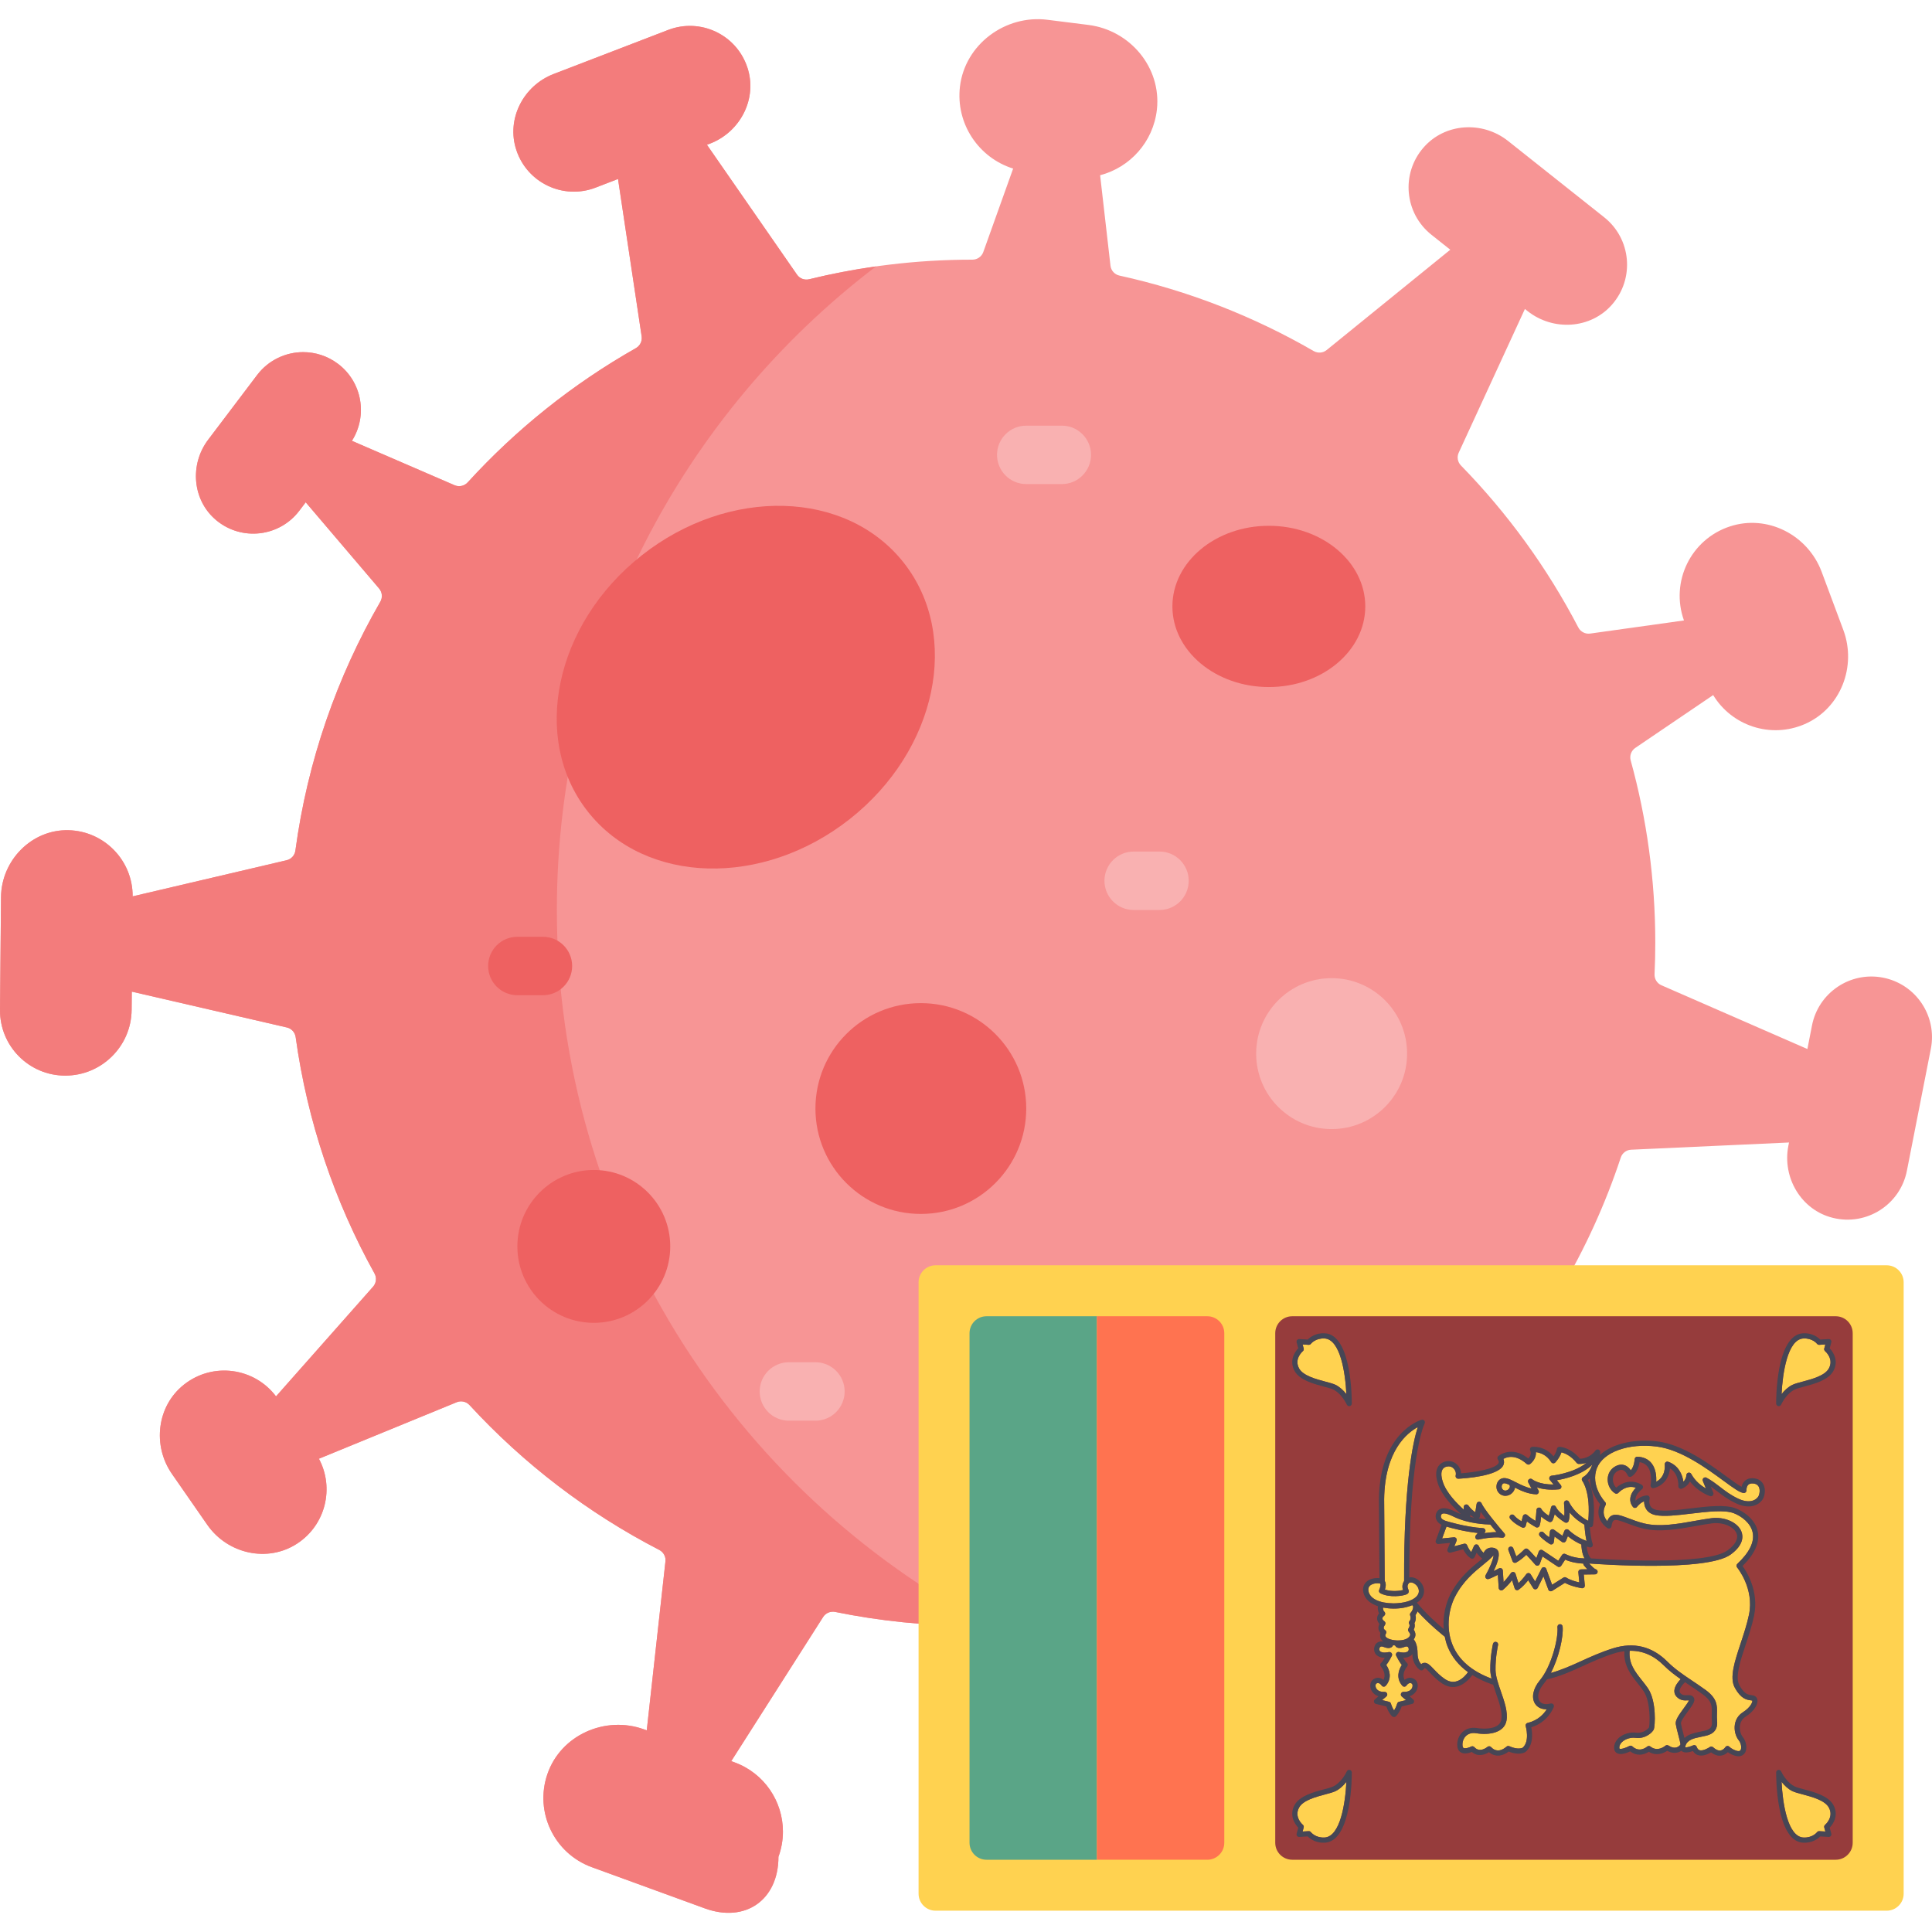 <?xml version="1.0" encoding="utf-8"?>
<!-- Generator: Adobe Illustrator 17.0.0, SVG Export Plug-In . SVG Version: 6.00 Build 0)  -->
<!DOCTYPE svg PUBLIC "-//W3C//DTD SVG 1.1//EN" "http://www.w3.org/Graphics/SVG/1.1/DTD/svg11.dtd">
<svg version="1.1" id="Capa_1" xmlns="http://www.w3.org/2000/svg" xmlns:xlink="http://www.w3.org/1999/xlink" x="0px" y="0px"
	 width="512px" height="512px" viewBox="0 0 512 512" enable-background="new 0 0 512 512" xml:space="preserve">
<g>
	<g>
		<g id="XMLID_427_">
			<g>
				<path fill="#F79595" d="M499.031,259.087c8.702,1.714,14.37,10.148,12.666,18.84l-6.349,32.332
					c-1.755,8.95-10.633,14.69-19.593,12.491c-8.393-2.054-13.482-10.633-11.82-19.108l0.176-0.867l-41.85,1.91
					c-1.259,0.052-2.354,0.888-2.746,2.096c-4.088,12.346-9.466,24.115-15.98,35.119c-0.661,1.115-0.557,2.529,0.279,3.52
					l18.509,21.988c3.675-3.5,8.475-5.316,13.327-5.316c4.088,0,8.217,1.29,11.717,3.974c8.475,6.483,10.086,18.613,3.603,27.098
					l-5.368,7.009c-6.297,8.238-18.034,10.447-26.582,4.553c-7.36-5.069-10.024-14.184-7.36-22.102l-26.665-11.717
					c-1.208-0.526-2.601-0.217-3.479,0.754c-12.346,13.554-26.716,25.219-42.634,34.531c-1.094,0.64-1.683,1.879-1.476,3.128
					l6.824,41.623l5.905-2.364c8.475-3.386,18.117,0.95,21.142,9.673c2.829,8.166-1.61,17.095-9.631,20.295l-30.174,12.078
					c-8.465,3.386-18.107-0.95-21.131-9.673c-2.829-8.166,1.61-17.095,9.631-20.306l0.816-0.32l-24.342-34.108
					c-0.733-1.032-2.023-1.487-3.252-1.167c-14.545,3.768-29.803,5.791-45.535,5.791c-12.45,0-24.59-1.27-36.327-3.665
					c-1.239-0.248-2.509,0.279-3.19,1.342l-24.352,38.206l0.857,0.31c7.928,2.89,12.842,10.375,12.842,18.344
					c0,2.23-0.382,4.491-1.187,6.7c0,11.428-8.785,17.58-19.521,13.658l-29.927-10.912c-10.013-3.644-15.237-14.638-11.779-24.683
					c3.551-10.354,15.35-15.578,25.632-11.83l0.692,0.248l4.955-44.771c0.145-1.259-0.516-2.457-1.641-3.045
					c-18.953-9.786-35.955-22.824-50.274-38.381c-0.867-0.939-2.219-1.249-3.396-0.764l-36.523,14.979
					c4.129,7.722,1.807,17.508-5.729,22.463c-7.866,5.172-18.489,2.767-23.857-4.955l-9.353-13.472
					c-5.234-7.526-4.016-18.014,3.19-23.692c7.68-6.049,18.633-4.48,24.383,3.128l25.725-29.07c0.857-0.97,1.001-2.374,0.372-3.5
					c-10.561-19.036-17.787-40.178-20.894-62.63c-0.175-1.259-1.094-2.281-2.323-2.56l-41.107-9.497l-0.041,4.821
					c-0.041,4.821-2.023,9.188-5.213,12.336c-3.18,3.159-7.557,5.1-12.388,5.1c-9.601,0-17.374-7.835-17.281-17.436l0.268-29.865
					c0.083-9.766,8.155-17.993,17.911-17.735c9.466,0.248,17.023,8.031,16.971,17.529l40.807-9.57
					c1.239-0.289,2.158-1.311,2.323-2.57c3.2-23.743,11.015-46.031,22.504-65.934c0.64-1.115,0.526-2.509-0.31-3.5l-19.459-22.855
					l-1.693,2.23c-5.244,6.937-15.258,8.145-22.019,2.519c-6.338-5.285-7.113-14.762-2.137-21.338l12.966-17.136
					c3.014-3.974,7.587-6.07,12.223-6.07c3.21,0,6.452,1.012,9.219,3.097c6.411,4.842,7.918,13.74,3.685,20.409l27.212,11.768
					c1.197,0.516,2.581,0.206,3.469-0.754c12.842-14.081,27.883-26.118,44.586-35.584c1.094-0.63,1.703-1.858,1.518-3.107
					l-6.266-41.716l-5.946,2.292c-8.506,3.272-18.096-1.197-20.997-9.951c-2.725-8.207,1.838-17.074,9.9-20.171l30.329-11.665
					c8.517-3.272,18.096,1.187,20.997,9.951c2.725,8.197-1.827,17.064-9.9,20.171l-0.816,0.31l23.867,34.417
					c0.723,1.043,2.003,1.517,3.231,1.218c13.854-3.396,28.316-5.193,43.213-5.193h0.021c1.301,0,2.467-0.795,2.901-2.023
					l7.908-22.112c-9.157-2.87-15.258-11.903-14.091-21.751c1.332-11.159,12.016-19.087,23.175-17.684l10.86,1.363
					c11.066,1.394,19.366,11.304,18.158,22.401c-0.95,8.64-7.164,15.371-15.051,17.436l2.746,23.97
					c0.145,1.29,1.105,2.343,2.385,2.622c18.355,4.036,35.666,10.86,51.461,19.996c1.105,0.63,2.467,0.537,3.448-0.268
					l32.755-26.582l-4.976-3.954c-7.154-5.678-8.166-16.197-2.096-23.144c5.678-6.514,15.64-7.092,22.401-1.714l25.447,20.202
					c7.154,5.667,8.166,16.197,2.096,23.144c-5.678,6.504-15.64,7.082-22.401,1.714l-0.692-0.547l-17.539,38.082
					c-0.537,1.146-0.289,2.498,0.599,3.407c12.346,12.646,22.855,27.098,31.093,42.913c0.599,1.146,1.848,1.796,3.128,1.621
					l24.868-3.479c-3.654-10.199,1.765-21.503,12.192-24.92c9.941-3.262,20.657,2.261,24.311,12.068l5.729,15.361
					c3.613,9.714-0.723,20.832-10.22,24.961c-9.105,3.954-19.376,0.382-24.27-7.691l-20.636,13.998
					c-1.084,0.733-1.569,2.075-1.218,3.334c4.243,15.381,6.514,31.568,6.514,48.292c0,2.798-0.062,5.574-0.196,8.331
					c-0.052,1.27,0.661,2.436,1.817,2.942l38.691,16.899l1.218-6.245C481.905,263.051,490.339,257.383,499.031,259.087
					L499.031,259.087z"/>
			</g>
		</g>
		<ellipse fill="#EE6161" cx="336.256" cy="160.707" rx="25.556" ry="21.368"/>
		<circle fill="#EE6161" cx="244.032" cy="293.773" r="27.933"/>
		<circle fill="#F9B1B1" cx="352.897" cy="279.221" r="20"/>
		<circle fill="#F9B1B1" cx="279.033" cy="376.824" r="19.445"/>
		<g>
			<path fill="#F37C7C" d="M147.574,241.157c0-69.586,33.196-131.433,84.594-170.567c-6.001,0.846-11.925,1.99-17.725,3.413
				c-1.228,0.299-2.509-0.175-3.231-1.218l-23.867-34.417l0.816-0.31c8.073-3.107,12.625-11.975,9.9-20.171
				c-2.901-8.764-12.481-13.224-20.997-9.951l-30.329,11.665c-8.062,3.097-12.625,11.964-9.9,20.171
				c2.901,8.754,12.491,13.224,20.997,9.951l5.946-2.292l6.266,41.716c0.186,1.249-0.423,2.478-1.518,3.107
				c-16.703,9.466-31.744,21.503-44.586,35.584c-0.888,0.96-2.271,1.27-3.469,0.754L93.26,116.824
				c4.232-6.669,2.725-15.567-3.685-20.409c-2.767-2.085-6.008-3.097-9.219-3.097c-4.635,0-9.208,2.096-12.223,6.07l-12.966,17.136
				c-4.976,6.576-4.202,16.052,2.137,21.338c6.762,5.626,16.775,4.418,22.019-2.519l1.693-2.23l19.459,22.855
				c0.836,0.991,0.95,2.385,0.31,3.5c-11.49,19.903-19.304,42.191-22.504,65.934c-0.165,1.259-1.084,2.281-2.323,2.57l-40.807,9.57
				c0.052-9.497-7.505-17.281-16.971-17.529c-9.755-0.258-17.828,7.969-17.911,17.735l-0.268,29.865
				c-0.093,9.6,7.68,17.436,17.281,17.436c4.831,0,9.208-1.941,12.388-5.1c3.19-3.149,5.172-7.515,5.213-12.336l0.041-4.821
				l41.107,9.497c1.228,0.279,2.147,1.301,2.323,2.56c3.107,22.453,10.333,43.595,20.894,62.63c0.63,1.125,0.485,2.529-0.372,3.5
				l-25.725,29.07c-5.75-7.608-16.703-9.177-24.383-3.128c-7.206,5.678-8.424,16.166-3.19,23.692l9.353,13.472
				c5.368,7.722,15.991,10.127,23.857,4.955c7.536-4.955,9.859-14.741,5.729-22.463l36.523-14.979
				c1.177-0.485,2.529-0.176,3.396,0.764c14.318,15.557,31.32,28.595,50.274,38.381c1.125,0.588,1.786,1.786,1.641,3.045
				l-4.955,44.771l-0.692-0.248c-10.282-3.747-22.081,1.476-25.632,11.83c-3.458,10.044,1.765,21.039,11.779,24.683l29.927,10.912
				c10.736,3.923,19.521-2.23,19.521-13.658c0.805-2.209,1.187-4.47,1.187-6.7c0-7.969-4.914-15.454-12.842-18.344l-0.857-0.31
				l24.352-38.206c0.681-1.063,1.951-1.59,3.19-1.342c11.737,2.395,23.877,3.665,36.327,3.665c1.465,0,2.953-0.019,4.41-0.053
				C194.009,394.902,147.574,323.445,147.574,241.157L147.574,241.157z"/>
		</g>
		<circle fill="#EE6161" cx="157.364" cy="330.311" r="20.256"/>
		<g>
			<path fill="#F9B1B1" d="M307.278,241.157h-6.844c-4.277,0-7.742-3.467-7.742-7.742c0-4.276,3.465-7.742,7.742-7.742h6.844
				c4.277,0,7.742,3.467,7.742,7.742C315.02,237.691,311.555,241.157,307.278,241.157z"/>
		</g>
		<g>
			<path fill="#F9B1B1" d="M216.098,376.494h-7.032c-4.277,0-7.742-3.467-7.742-7.742c0-4.276,3.465-7.742,7.742-7.742h7.032
				c4.277,0,7.742,3.466,7.742,7.742C223.84,373.027,220.375,376.494,216.098,376.494z"/>
		</g>
		<g>
			<path fill="#EE6161" d="M143.881,263.742h-6.774c-4.277,0-7.742-3.467-7.742-7.742c0-4.276,3.465-7.742,7.742-7.742h6.774
				c4.277,0,7.742,3.466,7.742,7.742C151.623,260.276,148.157,263.742,143.881,263.742z"/>
		</g>
		<g>
			<path fill="#F9B1B1" d="M281.392,128.285h-9.427c-4.277,0-7.742-3.467-7.742-7.742c0-4.276,3.465-7.742,7.742-7.742h9.427
				c4.277,0,7.742,3.467,7.742,7.742C289.134,124.819,285.669,128.285,281.392,128.285z"/>
		</g>
		<g>
			<path fill="#EE6161" d="M343.307,351.29h-10.41c-4.277,0-7.742-3.467-7.742-7.742c0-4.276,3.465-7.742,7.742-7.742h10.41
				c4.277,0,7.742,3.466,7.742,7.742C351.049,347.823,347.583,351.29,343.307,351.29L343.307,351.29z"/>
		</g>
	</g>
	
		<ellipse transform="matrix(-0.619 -0.785 0.785 -0.619 177.099 449.939)" fill="#EE6161" cx="197.651" cy="182.027" rx="44.519" ry="53.307"/>
</g>
<g>
	<path fill="#FFD250" d="M499.987,335.316H247.933c-2.486,0-4.501,2.015-4.501,4.501v162.035c0,2.486,2.016,4.501,4.501,4.501
		h252.055c2.486,0,4.501-2.016,4.501-4.501V339.817C504.489,337.331,502.473,335.316,499.987,335.316z"/>
	<path fill="#963C3C" d="M337.952,353.32V488.35c0,2.486,2.016,4.501,4.501,4.501h144.031c2.486,0,4.501-2.016,4.501-4.501V353.32
		c0-2.486-2.016-4.501-4.501-4.501H342.453C339.968,348.819,337.952,350.834,337.952,353.32z"/>
	<path fill="#5AA587" d="M290.692,348.819h-29.257c-2.486,0-4.501,2.016-4.501,4.501V488.35c0,2.486,2.016,4.501,4.501,4.501h29.257
		V348.819z"/>
	<path fill="#FF7350" d="M319.949,348.819h-29.256v144.031h29.256c2.486,0,4.501-2.016,4.501-4.501V353.32
		C324.45,350.834,322.434,348.819,319.949,348.819z"/>
	<g>
		<path fill="#FFD250" d="M444.095,456.901c-0.151-1.006,0.735-2.305,2.103-4.172c0.495-0.675,1.21-1.652,1.403-2.12
			c-0.127-0.009-0.303,0.001-0.433,0.008c-0.757,0.037-1.903,0.089-2.904-1.022c-0.392-0.435-0.58-0.98-0.544-1.575
			c0.075-1.209,1.062-2.397,1.674-3.026c-1.579-1.109-3.088-2.261-4.479-3.652c-2.659-2.659-5.691-3.939-9.039-3.869
			c-0.31,3.33,1.406,5.52,3.238,7.825c0.54,0.679,1.078,1.356,1.567,2.064c2.409,3.488,1.905,10.223,1.6,10.936
			c-0.346,0.809-2.251,2.601-4.864,2.252c-1.202-0.158-2.585,0.246-3.457,1.008c-0.375,0.328-0.822,0.873-0.822,1.605
			c0,0.037,0.003,0.222,0.06,0.256c0.351,0.212,1.663-0.202,2.601-0.709c0.259-0.141,0.581-0.099,0.799,0.103
			c1.847,1.73,3.702,0.235,3.906,0.059c0.253-0.217,0.627-0.224,0.885-0.016c1.891,1.523,3.861-0.142,3.944-0.214
			c0.232-0.2,0.572-0.224,0.83-0.056c0.82,0.538,1.57,0.691,2.24,0.462c0.584-0.203,0.894-0.642,0.931-0.749
			c0.017-0.279-0.358-1.721-0.607-2.675C444.468,458.623,444.199,457.588,444.095,456.901z"/>
		<path fill="#FFD250" d="M464.569,393.131c-0.57-0.043-0.982,0.08-1.264,0.359c-0.518,0.511-0.475,1.433-0.474,1.442
			c0.011,0.205-0.07,0.405-0.22,0.545c-0.151,0.139-0.353,0.211-0.558,0.18c-1.024-0.134-2.538-1.215-5.348-3.274
			c-4.464-3.272-11.211-8.217-17.647-9.03c-7.482-0.95-14.14,1.436-15.832,5.666c-1.883,4.709,2.12,9,2.16,9.043
			c0.203,0.216,0.248,0.537,0.109,0.799c-1.055,1.988-0.256,3.456,0.465,4.26c0.226-0.664,0.563-1.117,1.028-1.396
			c1.123-0.671,2.589-0.116,4.617,0.652c1.198,0.453,2.556,0.967,4.14,1.355c4.061,0.995,9.013,0.108,13.383-0.675
			c1.544-0.277,3.034-0.543,4.419-0.719c3.485-0.444,6.979,1.1,7.939,3.521c0.466,1.173,0.714,3.526-2.846,6.115
			c-6.402,4.657-35.597,2.508-37.317,2.377c-0.038,0.004-0.076,0.007-0.157,0.012c0.638,0.717,1.387,1.416,1.714,1.503
			c0.332,0.089,0.549,0.409,0.507,0.751c-0.042,0.342-0.33,0.6-0.674,0.605l-2.991,0.045l0.275,2.878
			c0.02,0.212-0.059,0.422-0.215,0.568c-0.156,0.146-0.371,0.208-0.58,0.179c-0.117-0.019-2.699-0.432-4.483-1.424l-3.378,2.131
			c-0.111,0.07-0.24,0.106-0.369,0.106c-0.075,0-0.15-0.012-0.222-0.037c-0.197-0.067-0.354-0.219-0.426-0.415l-1.289-3.504
			l-1.528,3.057c-0.112,0.224-0.335,0.369-0.584,0.381c-0.248,0.026-0.485-0.11-0.618-0.322l-1.31-2.088
			c-0.599,0.749-1.56,1.838-2.542,2.518c-0.179,0.126-0.407,0.157-0.615,0.086c-0.208-0.071-0.369-0.236-0.435-0.445l-0.686-2.166
			c-0.607,0.768-1.486,1.786-2.416,2.549c-0.199,0.165-0.474,0.203-0.712,0.099c-0.238-0.103-0.397-0.331-0.413-0.588l-0.221-3.483
			c-0.786,0.401-1.856,0.923-2.449,1.108c-0.27,0.085-0.567-0.006-0.744-0.227c-0.178-0.222-0.201-0.529-0.059-0.776
			c1.064-1.848,2.041-4.155,2.115-5.302c-0.706,0.845-1.693,1.654-2.797,2.551c-2.348,1.912-5.271,4.29-7.422,8.452
			c-1.502,2.909-2.581,7.983-0.679,12.714c1.624,4.036,5.119,7.047,10.355,8.981c-0.175-0.764-0.31-1.514-0.323-2.219
			c-0.068-3.583,0.676-6.854,0.708-6.992c0.086-0.372,0.455-0.607,0.827-0.517c0.372,0.086,0.603,0.456,0.518,0.827
			c-0.007,0.032-0.736,3.248-0.672,6.655c0.032,1.668,0.75,3.726,1.442,5.715c0.921,2.645,1.874,5.38,1.46,7.682
			c-0.564,3.129-4.459,3.922-8.075,3.318c-1.028-0.173-1.963,0.081-2.635,0.708c-0.682,0.636-1.031,1.611-0.935,2.608
			c0.045,0.47,0.221,0.564,0.278,0.596c0.435,0.235,1.458-0.085,2.011-0.374c0.278-0.146,0.623-0.086,0.836,0.152
			c1.45,1.624,3.403,0.004,3.485-0.067c0.28-0.236,0.698-0.215,0.95,0.054c0.546,0.582,1.125,0.872,1.769,0.887
			c1.177,0.072,2.295-0.977,2.307-0.986c0.203-0.198,0.509-0.25,0.767-0.133c2.276,1.042,3.47,0.436,3.519,0.408
			c1.975-1.684,0.834-5.678,0.822-5.719c-0.054-0.183-0.03-0.379,0.066-0.543c0.096-0.164,0.256-0.281,0.441-0.324
			c2.766-0.634,4.312-2.409,5.06-3.586c-1.366-0.013-2.453-0.493-3.092-1.492c-1.03-1.614-0.535-4.043,1.261-6.19
			c3.074-3.673,4.953-11.107,4.671-14.135c-0.035-0.379,0.244-0.715,0.624-0.751c0.369-0.038,0.715,0.244,0.751,0.624
			c0.246,2.652-0.949,8.152-3.132,12.299c2.765-0.765,5.288-1.884,7.92-3.085c2.617-1.194,5.324-2.428,8.576-3.447
			c5.497-1.721,10.345-0.528,14.416,3.544c1.972,1.972,4.125,3.416,6.618,5.09c1.095,0.735,2.234,1.5,3.416,2.351
			c3.205,2.307,3.148,4.233,3.088,6.272c-0.018,0.622-0.038,1.264,0.032,1.96c0.331,3.312-2.302,3.835-3.568,4.087
			c-0.173,0.034-0.336,0.066-0.478,0.101c-0.179,0.045-0.393,0.089-0.629,0.137c-1.285,0.261-3.228,0.655-3.705,2.3
			c-0.086,0.295-0.053,0.398-0.053,0.398c0.203,0.092,1.255-0.146,2.093-0.527c0.178-0.082,0.38-0.083,0.559-0.006
			c0.179,0.076,0.317,0.226,0.381,0.409c0.244,0.716,0.625,0.838,0.75,0.879c0.869,0.271,2.29-0.528,2.719-0.833
			c0.267-0.188,0.626-0.168,0.867,0.053c0.712,0.651,1.371,0.937,1.963,0.857c0.792-0.11,1.273-0.856,1.278-0.864
			c0.114-0.184,0.309-0.304,0.524-0.324c0.219-0.012,0.429,0.066,0.575,0.225c0.002,0.003,0.605,0.64,1.841,1.03
			c0.81,0.253,1.015-0.039,1.081-0.136c0.342-0.5,0.219-1.774-0.448-2.608c-0.875-1.094-1.281-2.758-1.035-4.238
			c0.226-1.363,0.962-2.474,2.124-3.214c2.13-1.356,2.617-2.817,2.481-3.095c-0.039-0.019-0.271-0.049-0.456-0.074
			c-0.95-0.126-2.541-0.336-4.177-3.357c-1.445-2.666-0.047-6.887,1.571-11.777c0.821-2.476,1.669-5.039,2.192-7.551
			c1.448-6.951-3.103-12.47-3.149-12.524c-0.235-0.28-0.211-0.696,0.057-0.947c3.194-2.997,4.568-5.775,4.08-8.257
			c-0.507-2.588-3.014-4.398-5.005-5.16c-2.482-0.951-7.011-0.411-11.392,0.11c-3.661,0.435-7.121,0.847-9.355,0.381
			c-1.151-0.242-1.994-0.787-2.505-1.621c-0.421-0.687-0.524-1.44-0.521-2.028c-1.109,0.417-1.859,1.445-1.868,1.457
			c-0.126,0.177-0.331,0.284-0.548,0.289c-0.272-0.011-0.426-0.095-0.559-0.267c-0.564-0.73-0.792-1.534-0.673-2.393
			c0.152-1.111,0.869-2.066,1.456-2.681c-2.568-0.902-4.537,1.251-4.628,1.353c-0.224,0.249-0.594,0.301-0.878,0.131
			c-1.239-0.762-2.007-2.257-1.958-3.808c0.047-1.465,0.803-2.693,2.073-3.368c0.87-0.462,1.706-0.547,2.48-0.255
			c0.736,0.277,1.253,0.85,1.578,1.337c0.94-1.072,1.019-2.922,1.019-2.943c0.006-0.185,0.083-0.36,0.219-0.486
			c0.135-0.126,0.322-0.205,0.5-0.185c1.634,0.067,2.903,0.658,3.77,1.753c1.185,1.5,1.296,3.582,1.227,4.871
			c2.61-1.332,2.279-4.407,2.262-4.551c-0.028-0.238,0.068-0.472,0.254-0.621c0.186-0.148,0.434-0.194,0.661-0.111
			c2.77,0.977,3.778,3.447,4.015,5.285c0.784-0.749,0.796-1.709,0.796-1.721c0-0.315,0.214-0.59,0.519-0.668
			c0.308-0.077,0.625,0.061,0.777,0.338c1.068,1.953,2.698,3.169,3.89,3.849l-0.821-1.99c-0.111-0.27-0.041-0.58,0.175-0.776
			c0.217-0.196,0.534-0.234,0.79-0.095c1.366,0.736,2.449,1.568,3.595,2.451c1.382,1.064,2.811,2.163,4.824,3.109
			c1.966,0.924,3.291,0.748,4.054,0.439c0.79-0.319,1.242-0.882,1.389-1.268c0.277-0.729,0.358-1.775-0.087-2.469
			C465.722,393.423,465.238,393.175,464.569,393.131z"/>
		<path fill="#FFD250" d="M383.113,403.051c0.002,0.001,0.002,0.002,0.002,0.002c0.004,0.001,0.006,0.001,0.007,0.001
			c0.051,0.017,5.21,1.645,9.894,1.924c0.257,0.015,0.485,0.173,0.589,0.409c0.104,0.236,0.069,0.511-0.092,0.712l-0.164,0.203
			c0.929-0.139,2.098-0.268,3.244-0.273c-0.47-0.559-1.054-1.27-1.654-2.014c-1.253-0.023-5.836-0.222-9.566-2.02
			c-0.906-0.44-2.472-1.198-3.217-0.814c-0.129,0.066-0.341,0.377-0.305,0.759C381.896,402.425,382.343,402.82,383.113,403.051z"/>
		<path fill="#FFD250" d="M398.657,393.079c-0.072,0-0.137,0.008-0.195,0.025c-0.301,0.09-0.453,0.43-0.494,0.695
			c-0.05,0.34,0.036,0.796,0.43,1.06c0.515,0.342,1.066,0.108,1.379-0.201c0.099-0.096,0.572-0.603,0.223-1.156l-0.001-0.002
			C399.46,393.252,398.988,393.079,398.657,393.079z"/>
		<path fill="#FFD250" d="M391.886,409.712c0.334,0.796,0.853,1.414,1.281,1.828c0.163-0.352,0.411-0.718,0.787-0.992
			c0.368-0.268,1.006-0.53,1.942-0.335c0.015,0.001,0.028,0.004,0.042,0.006c0.027,0.006,0.048,0.004,0.075,0.01
			c0.024,0.006,0.039,0.025,0.063,0.032c0.033,0.012,0.068,0.013,0.1,0.031c0.024,0.013,0.039,0.035,0.06,0.05
			c0.352,0.15,0.646,0.391,0.801,0.755c0.523,1.22-0.397,3.587-1.209,5.272c0.574-0.284,1.123-0.572,1.419-0.73
			c0.206-0.111,0.456-0.11,0.661,0.006c0.206,0.114,0.339,0.325,0.353,0.559l0.195,3.078c1.079-1.137,1.929-2.372,1.94-2.389
			c0.149-0.218,0.407-0.328,0.67-0.293c0.262,0.039,0.477,0.223,0.557,0.474l0.787,2.486c1.102-1.013,2.062-2.37,2.073-2.387
			c0.134-0.189,0.352-0.289,0.582-0.293c0.23,0.006,0.444,0.127,0.567,0.323l1.186,1.892l1.693-3.386
			c0.123-0.247,0.355-0.402,0.656-0.381c0.275,0.015,0.513,0.192,0.609,0.451l1.545,4.202l3.015-1.903
			c0.228-0.146,0.518-0.142,0.746,0.007c0.984,0.644,2.495,1.06,3.447,1.273l-0.257-2.701c-0.018-0.192,0.045-0.382,0.173-0.526
			c0.128-0.143,0.311-0.227,0.503-0.23l1.725-0.026c-0.415-0.42-0.758-0.827-0.926-1.033c-0.113-0.137-0.157-0.304-0.15-0.469
			c-1.271-0.054-3.042-0.281-4.814-1.045l-1.054,1.625c-0.101,0.156-0.259,0.263-0.44,0.3c-0.045,0.01-0.092,0.015-0.138,0.015
			c-0.136,0-0.27-0.04-0.384-0.117l-3.985-2.674l-0.732,1.994c-0.084,0.229-0.283,0.396-0.523,0.44
			c-0.24,0.047-0.484-0.041-0.645-0.224c-0.685-0.785-1.76-1.989-2.399-2.649c-0.576,0.555-1.587,1.451-2.667,2.051
			c-0.176,0.098-0.386,0.113-0.574,0.044c-0.189-0.069-0.338-0.217-0.408-0.406l-1.093-2.932c-0.133-0.357,0.048-0.755,0.406-0.888
			c0.355-0.133,0.755,0.05,0.888,0.406l0.796,2.139c1.156-0.803,2.121-1.837,2.133-1.85c0.246-0.265,0.656-0.297,0.937-0.07
			c0.402,0.322,1.492,1.522,2.253,2.376l0.635-1.73c0.072-0.199,0.234-0.353,0.435-0.418c0.199-0.069,0.421-0.037,0.598,0.083
			l4.133,2.773l0.999-1.54c0.192-0.297,0.577-0.4,0.887-0.242c1.835,0.917,3.815,1.139,5.079,1.173
			c-0.771-1.441-0.839-3.269-0.844-3.698c-1.033-0.456-2.302-1.144-3.579-2.194l-0.497,1.227c-0.08,0.196-0.245,0.345-0.45,0.403
			c-0.203,0.057-0.424,0.02-0.595-0.104l-1.994-1.447l-0.194,1.494c-0.031,0.232-0.175,0.432-0.386,0.533
			c-0.209,0.101-0.456,0.091-0.657-0.032c-0.069-0.041-1.71-1.044-2.687-2.144c-0.253-0.285-0.227-0.721,0.058-0.974
			c0.281-0.253,0.718-0.229,0.974,0.058c0.413,0.465,0.992,0.926,1.474,1.276l0.2-1.539c0.032-0.242,0.188-0.448,0.411-0.545
			c0.224-0.097,0.482-0.067,0.679,0.075l2.219,1.61l0.531-1.311c0.086-0.211,0.27-0.366,0.493-0.414
			c0.221-0.048,0.455,0.015,0.62,0.172c1.72,1.619,3.582,2.493,4.739,2.922c-0.396-1.842-0.546-4.151-0.554-4.273
			c-0.001-0.017,0.007-0.032,0.007-0.049c-1.075-0.593-2.595-1.615-3.909-3.22c-0.006,0.85-0.075,1.716-0.284,2.263
			c-0.072,0.189-0.222,0.336-0.411,0.404c-0.191,0.066-0.401,0.048-0.574-0.049c-0.083-0.048-1.585-0.91-2.702-2.169
			c-0.193,0.694-0.425,1.425-0.62,1.751c-0.187,0.309-0.577,0.423-0.9,0.262c-0.066-0.032-1.123-0.568-2.065-1.386
			c-0.092,0.919-0.234,1.957-0.435,2.463c-0.072,0.184-0.221,0.326-0.407,0.393c-0.186,0.064-0.391,0.049-0.564-0.044
			c-0.063-0.034-1.26-0.691-2.379-1.523l-0.303,1.151c-0.053,0.197-0.188,0.361-0.372,0.448c-0.185,0.086-0.396,0.088-0.581,0.005
			c-0.083-0.038-2.056-0.945-3.18-2.318c-0.242-0.295-0.199-0.73,0.097-0.97c0.294-0.242,0.73-0.199,0.97,0.097
			c0.537,0.656,1.359,1.205,1.952,1.549l0.354-1.345c0.062-0.234,0.24-0.418,0.471-0.486c0.23-0.072,0.48-0.012,0.659,0.15
			c0.659,0.597,1.552,1.183,2.186,1.572c0.135-0.852,0.24-2.083,0.285-2.882c0.018-0.308,0.238-0.568,0.538-0.634
			c0.304-0.068,0.611,0.074,0.757,0.344c0.379,0.699,1.291,1.379,1.978,1.81c0.189-0.59,0.421-1.461,0.596-2.212
			c0.067-0.289,0.31-0.501,0.605-0.53c0.295-0.037,0.575,0.132,0.696,0.402c0.431,0.955,1.475,1.828,2.221,2.362
			c0.081-1.006,0.006-2.436-0.086-3.33c-0.034-0.332,0.174-0.641,0.495-0.734c0.328-0.089,0.663,0.059,0.81,0.358
			c1.388,2.815,3.842,4.374,5.119,5.03c0.696-7.615-1.536-10.528-1.56-10.557c-0.125-0.157-0.177-0.363-0.14-0.56
			c0.038-0.197,0.157-0.37,0.331-0.471c1.24-0.717,1.992-2.028,2.453-3.299c-2.805,2.72-7.25,3.764-9.415,4.126l1.057,1.288
			c0.161,0.197,0.201,0.467,0.104,0.702c-0.098,0.235-0.316,0.397-0.57,0.422c-2.653,0.265-4.589-0.086-5.892-0.526l0.451,0.833
			c0.119,0.218,0.11,0.484-0.021,0.694c-0.131,0.211-0.372,0.353-0.614,0.323c-2.161-0.092-4.052-0.983-5.607-1.77
			c-0.074,0.507-0.324,1.001-0.741,1.409c-0.51,0.498-1.159,0.756-1.803,0.756c-0.456,0-0.908-0.13-1.305-0.395
			c-0.78-0.521-1.174-1.445-1.029-2.412c0.134-0.888,0.694-1.583,1.463-1.813c1.028-0.305,2.203,0.289,3.688,1.046
			c1.179,0.601,2.585,1.316,4.117,1.637l-0.854-1.578c-0.159-0.294-0.086-0.658,0.175-0.868c0.262-0.206,0.632-0.2,0.885,0.019
			c0.015,0.013,1.733,1.424,5.63,1.351l-0.983-1.198c-0.162-0.197-0.201-0.468-0.104-0.703c0.099-0.235,0.319-0.397,0.573-0.421
			c0.074-0.007,5.737-0.581,9.22-3.388c-1.134,0.332-2.012,0.279-2.08,0.278c-0.191-0.015-0.368-0.109-0.486-0.259
			c-1.596-2.005-3.229-2.625-4.052-2.817c-0.462,1.457-1.582,2.637-1.637,2.693c-0.148,0.153-0.359,0.229-0.57,0.208
			c-0.212-0.022-0.402-0.141-0.515-0.322c-1.231-1.984-3.005-2.506-4.036-2.635c0.126,1.466-0.898,2.671-1.581,3.172
			c-0.265,0.192-0.627,0.175-0.869-0.041c-2.961-2.647-5.248-1.864-6.173-1.335c0.292,0.726,0.155,1.319-0.043,1.719
			c-1.414,2.865-10.16,3.441-11.9,3.527c-0.216,0.015-0.432-0.083-0.571-0.255c-0.139-0.172-0.187-0.399-0.131-0.611
			c0.127-0.477,0.042-0.992-0.239-1.452c-0.288-0.47-0.749-0.812-1.231-0.915c-0.455-0.096-1.322-0.034-1.841,0.534
			c-0.593,0.652-0.633,1.858-0.117,3.488c0.926,2.926,3.779,5.809,5.555,7.389c-0.016-0.364-0.006-0.632-0.002-0.699
			c0.015-0.295,0.216-0.547,0.5-0.628c0.285-0.083,0.587,0.026,0.756,0.268c0.588,0.845,1.29,1.416,1.817,1.766l0.346-2.207
			c0.048-0.305,0.294-0.542,0.601-0.578c0.305-0.026,0.601,0.137,0.718,0.423c0.625,1.518,4.583,6.272,6.055,7.975
			c0.189,0.217,0.222,0.529,0.083,0.782c-0.138,0.251-0.418,0.387-0.703,0.352c-2.522-0.359-6.227,0.48-6.263,0.488
			c-0.286,0.066-0.583-0.057-0.739-0.305c-0.155-0.249-0.137-0.569,0.047-0.799l0.51-0.635c-3.501-0.364-6.91-1.284-8.289-1.687
			l-1.158,3.146l3.12-0.312c0.235-0.03,0.477,0.08,0.621,0.274c0.146,0.194,0.178,0.449,0.086,0.674l-0.588,1.438l2.57-0.68
			c0.341-0.094,0.69,0.088,0.819,0.413c0.341,0.863,0.758,1.429,1.092,1.78l0.724-1.6c0.114-0.25,0.363-0.424,0.638-0.405
			C391.534,409.293,391.779,409.458,391.886,409.712z"/>
		<path fill="#FFD250" d="M382.95,444.994c2.721,1.817,4.921-0.256,6.096-1.852c-2.507-1.829-4.332-4.079-5.41-6.758
			c-0.352-0.875-0.581-1.761-0.76-2.644c-0.256-0.201-4.042-3.199-7.213-6.705c-0.162,0.423-0.375,0.758-0.547,0.985
			c0.223,0.906,0.006,1.646-0.273,2.12c0.192,0.646,0.038,1.287-0.186,1.754c0.48,0.724,0.567,1.433,0.26,2.114
			c-0.07,0.156-0.165,0.3-0.264,0.441c0.395,0.476,1.015,1.566,1.015,3.76c0,1.475,0.546,2.36,0.954,2.815
			c0.238-0.206,0.499-0.322,0.785-0.352c0.87-0.097,1.585,0.648,2.563,1.674C380.736,443.151,381.687,444.152,382.95,444.994z"/>
		<path fill="#FFD250" d="M369.415,426.289c-0.051,0-0.103-0.001-0.153-0.001c-0.992-0.009-1.899-0.108-2.735-0.269
			c-0.081,0.23,0.091,0.9,0.27,1.038c0.176,0.135,0.294,0.358,0.288,0.58c-0.006,0.221-0.101,0.438-0.284,0.563
			c-0.118,0.083-0.468,0.396-0.473,0.701c-0.005,0.298,0.347,0.605,0.557,0.763c0.153,0.115,0.252,0.289,0.272,0.48
			c0.02,0.191-0.04,0.382-0.167,0.527c-0.089,0.105-0.342,0.489-0.298,0.811c0.009,0.068,0.038,0.277,0.397,0.521
			c0.156,0.106,0.262,0.271,0.293,0.457c0.031,0.186-0.016,0.376-0.13,0.527c0.001,0-0.193,0.283-0.119,0.564
			c0.083,0.312,0.471,0.551,0.781,0.697c0.581,0.273,1.416,0.449,2.288,0.483c0.026-0.005,0.054-0.001,0.081-0.002
			c0.734,0.021,1.488-0.05,2.132-0.288c0.632-0.233,1.051-0.571,1.246-1.004c0.061-0.135,0.188-0.416-0.355-1.049
			c-0.212-0.248-0.222-0.609-0.024-0.869c0.001-0.002,0.461-0.634,0.177-1.139c-0.152-0.271-0.106-0.608,0.113-0.827
			c0.04-0.045,0.469-0.549,0.13-1.454c-0.098-0.261-0.03-0.554,0.173-0.745c0.025-0.025,0.649-0.675,0.635-1.662
			c-0.085-0.103-0.169-0.206-0.251-0.31C372.923,425.952,371.285,426.289,369.415,426.289z"/>
		<path fill="#FFD250" d="M375.726,378.196c-2.79,1.501-8.74,6.205-8.912,19.085l0.153,21.704c0.018,0.031,0.045,0.062,0.06,0.091
			c0.36,0.679,0.19,1.56-0.012,2.17c1.724,0.616,3.874,0.363,4.795,0.135c-0.184-0.538-0.329-1.407,0.294-2.391
			C372.007,393.107,374.476,382.095,375.726,378.196z"/>
		<path fill="#FFD250" d="M376.013,421.689c0-1.103-0.832-1.962-1.655-2.24c-0.17-0.059-0.751-0.22-1.017,0.13
			c-0.499,0.652-0.322,1.113-0.152,1.56c0.095,0.248,0.193,0.504,0.119,0.797c-0.093,0.374-0.434,0.527-0.546,0.578
			c-0.936,0.425-4.496,0.982-6.955-0.288c-0.333-0.173-0.468-0.58-0.303-0.918c0.26-0.532,0.448-1.312,0.304-1.584
			c-0.012-0.022-0.044-0.084-0.238-0.11c-0.184-0.025-0.366-0.038-0.547-0.038c-0.84,0-1.619,0.264-2.04,0.715
			c-0.339,0.363-0.445,0.825-0.323,1.411c0.409,1.975,2.881,3.173,6.614,3.207c2.64-0.009,4.911-0.632,6.045-1.757
			C375.78,422.695,376.013,422.203,376.013,421.689z"/>
		<path fill="#FFD250" d="M370.074,438.059c0.16-0.211,0.423-0.312,0.683-0.258c0.48,0.1,1.672,0.353,2.356-0.177
			c0.239-0.184,0.293-0.684,0.11-1.01c-0.063-0.113-0.254-0.451-0.973-0.176c-0.68,0.262-1.657,0.546-2.27-0.006
			c-0.123-0.11-0.2-0.239-0.26-0.371c-0.185-0.016-0.368-0.026-0.549-0.054c-0.059,0.152-0.14,0.3-0.278,0.425
			c-0.611,0.551-1.588,0.268-2.269,0.006c-0.716-0.272-0.911,0.064-0.973,0.176c-0.184,0.326-0.131,0.827,0.108,1.009
			c0.685,0.528,1.878,0.278,2.27,0.196c0.254-0.051,0.566,0.037,0.729,0.245c0.162,0.211,0.23,0.485,0.111,0.721
			c-0.155,0.311-0.831,1.632-1.491,2.457c0.863,1.261,1.61,3.509-0.14,5.51c-0.143,0.162-0.365,0.243-0.571,0.234
			c-0.216-0.016-0.412-0.133-0.529-0.315c-0.099-0.151-0.45-0.57-0.837-0.645c-0.117-0.022-0.301-0.032-0.569,0.151
			c-0.181,0.125-0.282,0.538-0.13,0.99c0.272,0.809,1.119,1.257,2.312,1.202c0.271-0.027,0.565,0.16,0.675,0.434
			c0.109,0.274,0.032,0.587-0.192,0.779l-1.125,0.965l1.837,0.447c0.244,0.059,0.435,0.246,0.502,0.488
			c0.003,0.012,0.277,0.99,0.827,1.816c0.548-0.825,0.823-1.804,0.825-1.816c0.066-0.242,0.259-0.429,0.502-0.488l1.837-0.447
			l-1.126-0.965c-0.224-0.191-0.301-0.505-0.192-0.779c0.109-0.274,0.382-0.458,0.675-0.434c1.18,0.052,2.04-0.393,2.313-1.203
			c0.152-0.451,0.051-0.864-0.13-0.989c-0.271-0.184-0.458-0.175-0.573-0.15c-0.4,0.081-0.759,0.529-0.834,0.644
			c-0.117,0.183-0.314,0.299-0.529,0.315c-0.224,0.012-0.429-0.07-0.571-0.234c-1.749-2-1.001-4.248-0.139-5.51
			c-0.66-0.825-1.336-2.145-1.491-2.457C369.887,438.55,369.914,438.268,370.074,438.059z"/>
	</g>
	<path fill="#464655" d="M467.169,393.123c-0.369-0.574-1.103-1.277-2.511-1.369c-0.978-0.07-1.763,0.193-2.333,0.763
		c-0.459,0.457-0.68,1.024-0.785,1.503c-0.941-0.495-2.447-1.598-4.02-2.751c-4.579-3.356-11.499-8.428-18.291-9.287
		c-5.509-0.7-11.775,0.399-15.22,3.596c0.052-0.423,0.067-0.706,0.069-0.754c0.001-0.009-0.007-0.016-0.007-0.025
		c0.001-0.129-0.035-0.249-0.1-0.357c-0.014-0.023-0.029-0.04-0.046-0.062c-0.076-0.099-0.172-0.185-0.299-0.232
		c-0.002-0.001-0.004-0.004-0.006-0.005h-0.002c-0.13-0.045-0.261-0.038-0.386-0.009c-0.024,0.006-0.045,0.01-0.068,0.017
		c-0.12,0.042-0.226,0.113-0.308,0.215c-0.006,0.007-0.015,0.007-0.02,0.014c-1.431,1.921-3.395,2.174-4.119,2.198
		c-2.584-3.068-5.314-3.163-5.432-3.166c-0.396,0.026-0.647,0.245-0.698,0.588c-0.108,0.729-0.532,1.45-0.89,1.951
		c-2.277-2.83-5.482-2.547-5.624-2.535c-0.222,0.021-0.419,0.149-0.53,0.342c-0.11,0.192-0.122,0.426-0.03,0.63
		c0.411,0.904-0.087,1.691-0.484,2.128c-4.482-3.592-7.931-0.665-7.967-0.633c-0.263,0.23-0.313,0.623-0.113,0.911
		c0.334,0.484,0.275,0.752,0.186,0.932c-0.725,1.469-5.986,2.428-9.926,2.709c-0.021-0.554-0.19-1.106-0.499-1.612
		c-0.489-0.798-1.261-1.36-2.12-1.544c-0.954-0.208-2.296,0.012-3.151,0.956c-0.956,1.051-1.093,2.677-0.411,4.833
		c1.067,3.369,4.269,6.538,6.136,8.169c-0.455-0.168-0.906-0.352-1.343-0.562c-1.099-0.535-2.94-1.431-4.301-0.724
		c-0.686,0.355-1.126,1.244-1.046,2.112c0.04,0.435,0.283,1.412,1.557,2.036l-1.532,4.161c-0.082,0.223-0.043,0.473,0.102,0.66
		c0.145,0.188,0.376,0.29,0.614,0.264l3.076-0.307l-0.679,1.659c-0.099,0.243-0.053,0.521,0.12,0.717
		c0.173,0.196,0.435,0.283,0.695,0.211l3.339-0.884c0.863,1.772,2.013,2.392,2.067,2.419c0.17,0.09,0.366,0.104,0.545,0.041
		c0.179-0.062,0.326-0.195,0.404-0.368l0.532-1.178c0.552,0.772,1.148,1.284,1.516,1.566c-0.224,0.186-0.446,0.368-0.689,0.566
		c-2.318,1.887-5.493,4.471-7.776,8.889c-1.146,2.218-2.039,5.603-1.772,9.203c-1.662-1.397-4.796-4.168-7.103-7.005
		c0.278-0.19,0.573-0.369,0.796-0.589c0.721-0.714,1.102-1.56,1.102-2.443c0-1.835-1.344-3.126-2.592-3.548
		c-0.465-0.157-0.912-0.18-1.319-0.111c-0.04-30.072,3.385-39.278,4.08-40.829c0.11-0.245,0.067-0.533-0.11-0.736
		c-0.176-0.202-0.456-0.284-0.714-0.208c-0.452,0.133-11.071,3.45-11.305,21.02l0.148,20.962c-1.441-0.152-2.81,0.258-3.607,1.109
		c-0.453,0.484-0.935,1.334-0.667,2.634c0.357,1.725,1.749,2.998,3.884,3.698c-0.059,0.226-0.079,0.482-0.05,0.769
		c0.033,0.337,0.138,0.754,0.333,1.116c-0.261,0.311-0.517,0.755-0.53,1.302c-0.012,0.527,0.197,1.022,0.625,1.476
		c-0.169,0.341-0.316,0.801-0.251,1.311c0.039,0.304,0.167,0.707,0.527,1.097c-0.101,0.301-0.164,0.694-0.056,1.127
		c0.111,0.447,0.389,0.832,0.801,1.16c-1.056-0.196-1.799,0.281-2.146,0.901c-0.522,0.931-0.311,2.178,0.471,2.779
		c0.637,0.489,1.394,0.646,2.084,0.61c-0.351,0.595-0.723,1.144-0.956,1.327c-0.152,0.118-0.248,0.293-0.264,0.484
		c-0.017,0.191,0.047,0.381,0.176,0.524c0.072,0.08,1.577,1.775,0.681,3.536c-0.277-0.227-0.635-0.44-1.062-0.527
		c-0.554-0.113-1.115,0.015-1.625,0.366c-0.729,0.5-0.999,1.555-0.658,2.567c0.262,0.776,0.914,1.57,2.027,1.937l-0.968,0.83
		c-0.197,0.168-0.282,0.433-0.222,0.685c0.06,0.251,0.256,0.448,0.507,0.509l2.768,0.675c0.212,0.608,0.697,1.783,1.507,2.593
		c0.13,0.129,0.375,0.202,0.559,0.202c0.184,0,0.358-0.072,0.488-0.202c0.81-0.81,1.296-1.984,1.507-2.593l2.768-0.675
		c0.251-0.061,0.447-0.257,0.507-0.509c0.06-0.252-0.026-0.517-0.222-0.685l-0.968-0.83c1.113-0.368,1.766-1.162,2.027-1.937
		c0.342-1.013,0.071-2.069-0.658-2.567c-0.511-0.351-1.075-0.477-1.626-0.366c-0.426,0.086-0.783,0.298-1.061,0.526
		c-0.881-1.752,0.611-3.458,0.683-3.538c0.127-0.143,0.191-0.332,0.173-0.523c-0.017-0.191-0.113-0.366-0.263-0.483
		c-0.233-0.181-0.603-0.73-0.954-1.325c0.689,0.006,1.442-0.119,2.082-0.613c0.14-0.108,0.24-0.255,0.342-0.399
		c0.049,3.028,1.968,4.226,2.051,4.277c0.327,0.195,0.746,0.092,0.943-0.233c0.163-0.265,0.26-0.316,0.258-0.319
		c0.243,0.013,0.923,0.73,1.421,1.253c0.812,0.854,1.823,1.918,3.214,2.845c1.019,0.68,1.983,0.948,2.868,0.948
		c2.484,0,4.345-2.096,5.139-3.173c1.547,0.97,3.301,1.813,5.301,2.496c0.068,0.023,0.138,0.033,0.207,0.034
		c0.239,0.775,0.499,1.554,0.768,2.327c0.863,2.476,1.755,5.038,1.405,6.983c-0.453,2.52-4.441,2.546-6.49,2.201
		c-1.458-0.238-2.811,0.136-3.804,1.061c-0.993,0.927-1.504,2.329-1.365,3.75c0.096,0.993,0.593,1.46,0.995,1.676
		c0.921,0.495,2.166,0.125,2.843-0.152c1.554,1.353,3.412,0.785,4.536,0.07c0.691,0.578,1.462,0.881,2.297,0.899
		c0.028,0.001,0.055,0.001,0.083,0.001c1.261,0,2.322-0.664,2.853-1.07c2.672,1.081,4.2,0.275,4.468,0.11
		c2.17-1.83,1.813-5.12,1.53-6.55c4.459-1.35,5.896-5.225,5.958-5.397c0.086-0.242,0.032-0.511-0.142-0.701
		c-0.175-0.188-0.442-0.264-0.687-0.198c-1.375,0.369-2.46,0.118-2.977-0.691c-0.7-1.095-0.246-2.886,1.156-4.562
		c0.294-0.352,0.573-0.741,0.845-1.146c3.446-0.77,6.389-2.11,9.505-3.531c2.579-1.176,5.247-2.392,8.417-3.386
		c0.889-0.279,1.752-0.443,2.604-0.553c-0.257,3.738,1.66,6.201,3.543,8.57c0.52,0.654,1.04,1.307,1.511,1.989
		c2.019,2.924,1.632,9.055,1.468,9.608c-0.143,0.315-1.496,1.692-3.415,1.429c-1.594-0.212-3.378,0.313-4.548,1.337
		c-0.834,0.73-1.294,1.669-1.294,2.643c0,0.83,0.399,1.242,0.734,1.442c0.999,0.594,2.653-0.041,3.539-0.466
		c0.828,0.64,1.678,0.876,2.464,0.876c0.977,0,1.856-0.364,2.472-0.768c1.85,1.169,3.787,0.484,4.867-0.252
		c1.353,0.734,2.441,0.589,3.142,0.313c0.228-0.089,0.436-0.202,0.625-0.33c0.028,0.029,0.054,0.068,0.082,0.092
		c0.734,0.632,2.093,0.295,2.962-0.02c0.396,0.655,0.919,0.95,1.332,1.081c1.278,0.407,2.745-0.293,3.483-0.73
		c0.896,0.692,1.786,0.984,2.675,0.859c0.784-0.109,1.376-0.53,1.757-0.899c0.406,0.292,1.023,0.652,1.856,0.915
		c0.368,0.117,0.691,0.164,0.974,0.164c0.962,0,1.463-0.548,1.66-0.834c0.798-1.165,0.382-3.138-0.509-4.251
		c-0.526-0.657-0.962-1.886-0.752-3.15c0.113-0.674,0.463-1.615,1.503-2.277c1.874-1.192,3.104-2.806,3.133-4.111
		c0.012-0.539-0.192-0.984-0.578-1.253c-0.34-0.238-0.721-0.289-1.09-0.337c-0.821-0.109-1.844-0.244-3.145-2.647
		c-1.159-2.142,0.214-6.291,1.669-10.685c0.832-2.514,1.693-5.114,2.232-7.703c1.335-6.409-1.883-11.572-3.048-13.18
		c3.24-3.187,4.599-6.246,4.039-9.097c-0.616-3.142-3.545-5.294-5.865-6.183c-2.805-1.075-7.505-0.516-12.05,0.029
		c-3.544,0.424-6.895,0.827-8.908,0.4c-0.761-0.159-1.302-0.489-1.608-0.983c-0.532-0.858-0.247-1.986-0.244-1.998
		c0.056-0.211,0.007-0.438-0.129-0.608c-0.137-0.17-0.364-0.278-0.565-0.257c-1.322,0.053-2.376,0.79-3.026,1.398
		c-0.038-0.185-0.044-0.375-0.017-0.572c0.179-1.326,1.706-2.485,1.721-2.496c0.183-0.137,0.287-0.357,0.275-0.586
		c-0.011-0.228-0.134-0.436-0.33-0.556c-2.81-1.712-5.434-0.444-6.777,0.746c-0.568-0.556-0.91-1.406-0.883-2.262
		c0.017-0.562,0.216-1.595,1.339-2.193c0.508-0.271,0.945-0.33,1.341-0.184c0.663,0.247,1.103,1.062,1.218,1.356
		c0.072,0.188,0.226,0.336,0.416,0.402c0.191,0.069,0.402,0.048,0.576-0.054c1.538-0.897,2.03-2.782,2.186-3.828
		c0.905,0.147,1.594,0.531,2.096,1.164c1.406,1.773,0.831,4.897,0.825,4.928c-0.045,0.234,0.034,0.473,0.208,0.635
		c0.173,0.162,0.419,0.222,0.649,0.162c3.122-0.837,4.122-3.372,4.276-5.247c2.388,1.487,2.225,4.562,2.216,4.706
		c-0.015,0.238,0.092,0.467,0.285,0.605c0.193,0.139,0.443,0.169,0.663,0.081c1.143-0.463,1.775-1.218,2.126-1.914
		c2.174,2.85,5.195,3.839,5.34,3.887c0.256,0.078,0.534,0.007,0.717-0.191c0.181-0.197,0.233-0.482,0.131-0.73l-0.675-1.635
		c0.549,0.387,1.078,0.794,1.621,1.213c1.441,1.108,2.93,2.255,5.078,3.265c2.416,1.135,4.137,0.881,5.159,0.471
		c1.019-0.413,1.827-1.181,2.161-2.057C467.775,395.805,467.922,394.295,467.169,393.123z M466.096,396.337
		c-0.146,0.385-0.598,0.948-1.389,1.268c-0.763,0.309-2.088,0.485-4.054-0.44c-2.013-0.946-3.443-2.046-4.824-3.109
		c-1.146-0.882-2.228-1.715-3.595-2.451c-0.255-0.138-0.572-0.101-0.79,0.095c-0.217,0.195-0.287,0.506-0.175,0.776l0.821,1.99
		c-1.192-0.68-2.822-1.896-3.89-3.849c-0.151-0.277-0.468-0.415-0.777-0.338c-0.305,0.078-0.519,0.353-0.519,0.668
		c0,0.012-0.012,0.973-0.796,1.721c-0.238-1.838-1.245-4.307-4.015-5.285c-0.227-0.083-0.475-0.037-0.661,0.111
		c-0.186,0.149-0.282,0.384-0.254,0.621c0.017,0.143,0.348,3.219-2.262,4.551c0.07-1.289-0.041-3.372-1.227-4.871
		c-0.867-1.096-2.135-1.686-3.77-1.753c-0.177-0.02-0.365,0.059-0.5,0.185c-0.136,0.126-0.214,0.301-0.219,0.486
		c0,0.021-0.08,1.871-1.019,2.943c-0.325-0.486-0.842-1.06-1.578-1.337c-0.774-0.292-1.609-0.207-2.48,0.255
		c-1.271,0.675-2.026,1.903-2.073,3.368c-0.048,1.552,0.719,3.047,1.958,3.808c0.284,0.172,0.653,0.119,0.878-0.131
		c0.091-0.102,2.059-2.255,4.628-1.353c-0.587,0.616-1.304,1.571-1.456,2.681c-0.119,0.859,0.109,1.664,0.673,2.393
		c0.132,0.172,0.287,0.256,0.559,0.267c0.217-0.004,0.421-0.111,0.548-0.289c0.009-0.012,0.758-1.04,1.868-1.457
		c-0.005,0.587,0.099,1.34,0.521,2.028c0.511,0.834,1.354,1.379,2.505,1.621c2.234,0.467,5.694,0.054,9.355-0.381
		c4.381-0.521,8.91-1.062,11.392-0.11c1.992,0.763,4.498,2.572,5.005,5.16c0.488,2.482-0.886,5.261-4.08,8.257
		c-0.268,0.25-0.292,0.667-0.057,0.947c0.045,0.055,4.597,5.573,3.149,12.524c-0.523,2.513-1.371,5.075-2.192,7.551
		c-1.618,4.889-3.015,9.11-1.571,11.777c1.636,3.022,3.227,3.231,4.177,3.357c0.185,0.024,0.416,0.055,0.456,0.074
		c0.137,0.278-0.35,1.739-2.481,3.095c-1.163,0.74-1.897,1.851-2.124,3.214c-0.246,1.48,0.16,3.144,1.035,4.238
		c0.667,0.834,0.79,2.109,0.448,2.608c-0.067,0.097-0.271,0.389-1.081,0.136c-1.235-0.391-1.839-1.028-1.841-1.03
		c-0.146-0.16-0.355-0.238-0.575-0.226c-0.217,0.02-0.411,0.14-0.524,0.324c-0.006,0.008-0.486,0.754-1.278,0.864
		c-0.592,0.08-1.251-0.206-1.963-0.857c-0.241-0.22-0.6-0.24-0.867-0.053c-0.429,0.304-1.85,1.104-2.719,0.833
		c-0.125-0.04-0.506-0.163-0.75-0.879c-0.064-0.184-0.202-0.333-0.381-0.409c-0.179-0.076-0.381-0.075-0.559,0.006
		c-0.838,0.381-1.891,0.62-2.093,0.528c0,0-0.033-0.104,0.053-0.399c0.477-1.645,2.419-2.039,3.705-2.3
		c0.236-0.048,0.45-0.092,0.629-0.137c0.142-0.035,0.304-0.067,0.478-0.101c1.266-0.251,3.899-0.776,3.568-4.087
		c-0.07-0.696-0.05-1.338-0.032-1.96c0.06-2.039,0.117-3.965-3.088-6.272c-1.182-0.852-2.321-1.616-3.416-2.351
		c-2.493-1.674-4.646-3.118-6.618-5.09c-4.07-4.072-8.919-5.266-14.416-3.544c-3.252,1.019-5.959,2.253-8.576,3.447
		c-2.632,1.201-5.156,2.32-7.92,3.085c2.182-4.148,3.377-9.648,3.132-12.299c-0.036-0.379-0.382-0.661-0.751-0.624
		c-0.379,0.036-0.658,0.372-0.624,0.751c0.282,3.028-1.597,10.462-4.671,14.135c-1.796,2.147-2.291,4.577-1.261,6.19
		c0.64,1,1.725,1.479,3.092,1.492c-0.747,1.177-2.294,2.952-5.06,3.586c-0.185,0.043-0.345,0.16-0.441,0.324
		c-0.096,0.164-0.12,0.36-0.066,0.543c0.012,0.04,1.153,4.036-0.822,5.719c-0.049,0.029-1.244,0.633-3.519-0.408
		c-0.257-0.117-0.563-0.066-0.767,0.133c-0.012,0.009-1.129,1.057-2.307,0.986c-0.644-0.015-1.223-0.304-1.769-0.887
		c-0.251-0.268-0.669-0.29-0.95-0.054c-0.082,0.071-2.035,1.692-3.485,0.067c-0.213-0.238-0.557-0.298-0.836-0.152
		c-0.554,0.289-1.577,0.609-2.011,0.374c-0.058-0.032-0.233-0.126-0.278-0.596c-0.096-0.997,0.253-1.972,0.935-2.608
		c0.672-0.627,1.608-0.881,2.635-0.708c3.616,0.604,7.511-0.19,8.075-3.318c0.414-2.302-0.539-5.036-1.46-7.682
		c-0.694-1.99-1.41-4.048-1.442-5.715c-0.065-3.406,0.665-6.623,0.672-6.655c0.086-0.371-0.146-0.741-0.518-0.827
		c-0.372-0.09-0.741,0.145-0.827,0.517c-0.032,0.137-0.777,3.409-0.708,6.992c0.014,0.705,0.148,1.456,0.323,2.219
		c-5.236-1.934-8.731-4.945-10.355-8.981c-1.903-4.731-0.823-9.805,0.679-12.714c2.151-4.162,5.073-6.54,7.422-8.452
		c1.104-0.898,2.092-1.707,2.797-2.551c-0.074,1.147-1.05,3.454-2.115,5.302c-0.142,0.246-0.119,0.554,0.059,0.776
		c0.177,0.222,0.474,0.312,0.744,0.227c0.593-0.185,1.664-0.707,2.449-1.108l0.221,3.483c0.016,0.258,0.176,0.485,0.413,0.588
		c0.238,0.104,0.513,0.066,0.712-0.099c0.93-0.763,1.808-1.78,2.416-2.549l0.686,2.166c0.066,0.208,0.227,0.374,0.435,0.445
		c0.208,0.07,0.435,0.039,0.615-0.086c0.983-0.68,1.943-1.77,2.543-2.518l1.31,2.088c0.133,0.212,0.37,0.349,0.618,0.322
		c0.249-0.012,0.473-0.157,0.584-0.381l1.528-3.057l1.289,3.504c0.072,0.196,0.228,0.348,0.426,0.415
		c0.072,0.025,0.147,0.037,0.222,0.037c0.129,0,0.257-0.036,0.369-0.106l3.378-2.131c1.785,0.992,4.367,1.405,4.483,1.424
		c0.208,0.027,0.424-0.033,0.58-0.18c0.156-0.146,0.235-0.355,0.215-0.567l-0.275-2.878l2.991-0.045
		c0.344-0.006,0.632-0.264,0.674-0.605c0.042-0.342-0.174-0.662-0.507-0.751c-0.326-0.087-1.075-0.787-1.714-1.503
		c0.081-0.006,0.118-0.009,0.157-0.012c1.72,0.131,30.915,2.28,37.317-2.377c3.56-2.589,3.312-4.943,2.846-6.115
		c-0.961-2.421-4.454-3.965-7.939-3.521c-1.385,0.177-2.875,0.443-4.419,0.719c-4.37,0.783-9.322,1.67-13.383,0.675
		c-1.584-0.388-2.941-0.902-4.14-1.355c-2.028-0.768-3.494-1.323-4.617-0.652c-0.466,0.278-0.803,0.732-1.028,1.396
		c-0.721-0.804-1.52-2.272-0.465-4.26c0.139-0.262,0.095-0.583-0.109-0.799c-0.04-0.043-4.044-4.334-2.16-9.043
		c1.692-4.229,8.35-6.617,15.832-5.666c6.437,0.814,13.183,5.759,17.647,9.03c2.81,2.059,4.324,3.14,5.348,3.274
		c0.205,0.03,0.407-0.041,0.558-0.18c0.15-0.139,0.23-0.34,0.22-0.545c-0.001-0.009-0.043-0.931,0.474-1.442
		c0.282-0.279,0.694-0.402,1.264-0.359c0.669,0.044,1.153,0.292,1.44,0.738C466.454,394.562,466.374,395.609,466.096,396.337z
		 M444.406,463.047c-0.669,0.23-1.419,0.076-2.24-0.462c-0.258-0.169-0.598-0.145-0.83,0.056c-0.083,0.072-2.055,1.737-3.944,0.214
		c-0.258-0.208-0.631-0.2-0.885,0.016c-0.205,0.176-2.059,1.67-3.906-0.059c-0.218-0.203-0.54-0.244-0.799-0.104
		c-0.939,0.507-2.251,0.921-2.601,0.709c-0.058-0.034-0.06-0.219-0.06-0.256c0-0.731,0.447-1.277,0.822-1.605
		c0.871-0.762,2.255-1.166,3.457-1.008c2.614,0.349,4.519-1.443,4.864-2.252c0.305-0.713,0.81-7.447-1.6-10.936
		c-0.489-0.708-1.027-1.386-1.567-2.065c-1.832-2.305-3.548-4.495-3.238-7.825c3.348-0.07,6.38,1.21,9.039,3.869
		c1.391,1.391,2.9,2.544,4.479,3.652c-0.612,0.629-1.599,1.817-1.674,3.026c-0.037,0.595,0.152,1.139,0.544,1.575
		c1.001,1.111,2.147,1.06,2.904,1.022c0.131-0.007,0.305-0.017,0.433-0.008c-0.193,0.468-0.908,1.445-1.403,2.12
		c-1.368,1.867-2.254,3.166-2.103,4.172c0.103,0.686,0.373,1.721,0.634,2.722c0.249,0.954,0.625,2.396,0.607,2.675
		C445.301,462.404,444.991,462.844,444.406,463.047z M447.311,453.544c1.326-1.81,2-2.79,1.61-3.569
		c-0.4-0.801-1.218-0.766-1.817-0.736c-0.642,0.031-1.251,0.058-1.814-0.568c-0.146-0.163-0.206-0.337-0.192-0.565
		c0.048-0.788,0.937-1.811,1.449-2.313c0.396,0.269,0.79,0.537,1.194,0.809c1.083,0.727,2.21,1.483,3.378,2.325
		c2.61,1.879,2.572,3.166,2.516,5.113c-0.019,0.634-0.04,1.353,0.039,2.138c0.191,1.916-0.901,2.285-2.464,2.595
		c-0.197,0.039-0.382,0.076-0.545,0.117c-0.162,0.04-0.355,0.08-0.569,0.123c-0.997,0.202-2.59,0.543-3.698,1.576
		c-0.091-0.374-0.202-0.807-0.335-1.312c-0.251-0.967-0.512-1.966-0.605-2.579C445.382,456.177,446.637,454.465,447.311,453.544z
		 M377.408,440.672c-0.287,0.031-0.547,0.146-0.785,0.352c-0.408-0.455-0.954-1.339-0.954-2.815c0-2.193-0.621-3.284-1.015-3.76
		c0.098-0.141,0.194-0.285,0.264-0.441c0.307-0.681,0.22-1.39-0.26-2.114c0.224-0.468,0.378-1.108,0.186-1.754
		c0.279-0.474,0.496-1.215,0.273-2.12c0.173-0.227,0.385-0.562,0.547-0.985c3.171,3.504,6.957,6.503,7.213,6.705
		c0.179,0.883,0.408,1.768,0.76,2.644c1.077,2.679,2.903,4.929,5.41,6.758c-1.175,1.596-3.374,3.67-6.096,1.852
		c-1.263-0.842-2.215-1.844-2.98-2.648C378.993,441.319,378.278,440.574,377.408,440.672z M371.636,446.751
		c0.142,0.164,0.347,0.245,0.571,0.234c0.216-0.016,0.412-0.133,0.529-0.315c0.075-0.115,0.434-0.563,0.834-0.644
		c0.115-0.025,0.301-0.034,0.573,0.15c0.18,0.125,0.282,0.538,0.129,0.989c-0.273,0.81-1.133,1.255-2.313,1.203
		c-0.292-0.024-0.566,0.16-0.675,0.434c-0.109,0.274-0.032,0.587,0.192,0.779l1.126,0.965l-1.837,0.447
		c-0.244,0.059-0.435,0.246-0.502,0.488c-0.003,0.012-0.277,0.99-0.826,1.816c-0.549-0.825-0.823-1.804-0.827-1.816
		c-0.066-0.242-0.259-0.429-0.502-0.488l-1.837-0.447l1.125-0.965c0.224-0.192,0.301-0.505,0.192-0.779
		c-0.11-0.274-0.403-0.461-0.675-0.434c-1.194,0.056-2.04-0.393-2.312-1.202c-0.152-0.452-0.051-0.865,0.13-0.99
		c0.267-0.183,0.452-0.173,0.569-0.151c0.387,0.075,0.738,0.494,0.837,0.645c0.117,0.183,0.314,0.299,0.529,0.315
		c0.206,0.009,0.428-0.072,0.571-0.234c1.75-2,1.002-4.248,0.14-5.51c0.66-0.825,1.336-2.145,1.491-2.457
		c0.119-0.236,0.05-0.511-0.111-0.721c-0.163-0.208-0.474-0.297-0.729-0.245c-0.392,0.083-1.585,0.332-2.27-0.196
		c-0.238-0.183-0.291-0.683-0.108-1.009c0.062-0.113,0.257-0.448,0.973-0.176c0.681,0.262,1.659,0.545,2.269-0.006
		c0.139-0.125,0.22-0.273,0.278-0.425c0.181,0.028,0.365,0.037,0.549,0.054c0.059,0.133,0.137,0.261,0.26,0.371
		c0.614,0.551,1.59,0.268,2.27,0.006c0.718-0.275,0.91,0.064,0.973,0.176c0.184,0.326,0.13,0.827-0.11,1.01
		c-0.685,0.53-1.877,0.277-2.356,0.177c-0.26-0.054-0.523,0.048-0.683,0.258c-0.16,0.209-0.187,0.491-0.069,0.727
		c0.155,0.311,0.831,1.632,1.491,2.457C370.634,442.503,369.887,444.752,371.636,446.751z M373.874,427.358
		c-0.203,0.191-0.271,0.484-0.173,0.745c0.34,0.906-0.089,1.409-0.13,1.454c-0.219,0.218-0.265,0.556-0.113,0.827
		c0.284,0.505-0.176,1.137-0.177,1.139c-0.197,0.26-0.188,0.621,0.024,0.869c0.543,0.633,0.416,0.914,0.355,1.049
		c-0.195,0.433-0.614,0.771-1.246,1.004c-0.645,0.238-1.399,0.309-2.132,0.288c-0.027,0.001-0.054-0.003-0.081,0.002
		c-0.871-0.035-1.707-0.21-2.288-0.483c-0.31-0.146-0.698-0.385-0.781-0.697c-0.075-0.281,0.119-0.564,0.119-0.564
		c0.113-0.151,0.16-0.342,0.129-0.527c-0.032-0.186-0.137-0.351-0.293-0.457c-0.359-0.244-0.388-0.453-0.397-0.521
		c-0.044-0.322,0.209-0.706,0.298-0.811c0.126-0.145,0.187-0.336,0.167-0.527c-0.02-0.191-0.119-0.365-0.272-0.48
		c-0.211-0.158-0.561-0.467-0.557-0.763c0.005-0.305,0.355-0.618,0.473-0.701c0.184-0.125,0.278-0.342,0.285-0.563
		c0.006-0.222-0.111-0.446-0.288-0.58c-0.179-0.138-0.35-0.807-0.27-1.038c0.836,0.161,1.742,0.26,2.735,0.269
		c0.051,0,0.102,0.001,0.153,0.001c1.87,0,3.507-0.338,4.842-0.904c0.083,0.104,0.167,0.207,0.251,0.31
		C374.523,426.683,373.899,427.333,373.874,427.358z M369.274,424.909c-3.732-0.034-6.205-1.233-6.614-3.207
		c-0.121-0.587-0.015-1.048,0.323-1.411c0.421-0.451,1.2-0.715,2.04-0.715c0.18,0,0.364,0.012,0.547,0.038
		c0.194,0.026,0.226,0.088,0.238,0.11c0.145,0.271-0.044,1.052-0.304,1.584c-0.165,0.338-0.031,0.745,0.303,0.918
		c2.46,1.269,6.019,0.712,6.955,0.288c0.113-0.051,0.453-0.205,0.546-0.578c0.074-0.293-0.024-0.549-0.119-0.796
		c-0.17-0.447-0.347-0.908,0.152-1.56c0.266-0.349,0.846-0.188,1.017-0.129c0.823,0.278,1.655,1.137,1.655,2.24
		c0,0.513-0.234,1.006-0.694,1.463C374.185,424.276,371.914,424.9,369.274,424.909z M371.81,421.381
		c-0.921,0.228-3.071,0.482-4.795-0.135c0.202-0.61,0.373-1.49,0.012-2.17c-0.016-0.029-0.042-0.061-0.06-0.091l-0.153-21.704
		c0.172-12.88,6.122-17.585,8.912-19.085c-1.25,3.899-3.719,14.91-3.622,40.793C371.481,419.974,371.627,420.843,371.81,421.381z
		 M390.62,409.695l-0.724,1.6c-0.333-0.351-0.751-0.918-1.092-1.78c-0.128-0.325-0.478-0.507-0.818-0.413l-2.57,0.68l0.588-1.438
		c0.092-0.224,0.059-0.48-0.086-0.674c-0.143-0.195-0.385-0.304-0.621-0.274l-3.12,0.312l1.158-3.146
		c1.378,0.402,4.787,1.323,8.289,1.687l-0.51,0.635c-0.184,0.23-0.202,0.55-0.047,0.799c0.157,0.249,0.453,0.372,0.739,0.305
		c0.037-0.008,3.741-0.847,6.263-0.488c0.286,0.035,0.565-0.101,0.703-0.352c0.138-0.252,0.105-0.564-0.083-0.782
		c-1.473-1.703-5.43-6.457-6.055-7.975c-0.118-0.287-0.414-0.449-0.718-0.423c-0.307,0.037-0.553,0.273-0.601,0.578l-0.346,2.207
		c-0.527-0.349-1.229-0.921-1.817-1.766c-0.169-0.243-0.471-0.352-0.756-0.268c-0.284,0.081-0.484,0.333-0.5,0.628
		c-0.004,0.067-0.015,0.335,0.002,0.699c-1.776-1.581-4.628-4.463-5.555-7.389c-0.517-1.631-0.476-2.836,0.117-3.488
		c0.518-0.569,1.386-0.631,1.841-0.534c0.483,0.103,0.944,0.446,1.231,0.915c0.281,0.46,0.366,0.974,0.239,1.452
		c-0.057,0.213-0.009,0.44,0.131,0.611c0.138,0.172,0.355,0.271,0.571,0.255c1.739-0.086,10.486-0.662,11.899-3.527
		c0.197-0.401,0.336-0.994,0.043-1.719c0.925-0.528,3.211-1.311,6.173,1.335c0.242,0.217,0.604,0.234,0.869,0.041
		c0.682-0.501,1.707-1.706,1.581-3.172c1.031,0.13,2.806,0.652,4.036,2.635c0.113,0.182,0.303,0.3,0.515,0.322
		c0.211,0.021,0.421-0.055,0.57-0.208c0.055-0.057,1.174-1.236,1.637-2.693c0.823,0.192,2.457,0.812,4.052,2.817
		c0.119,0.15,0.295,0.244,0.486,0.259c0.067,0.001,0.946,0.054,2.08-0.278c-3.484,2.807-9.146,3.381-9.22,3.388
		c-0.254,0.024-0.474,0.186-0.573,0.421c-0.098,0.235-0.059,0.507,0.103,0.703l0.983,1.198c-3.898,0.072-5.615-1.338-5.63-1.351
		c-0.252-0.219-0.624-0.224-0.885-0.019c-0.261,0.209-0.334,0.574-0.175,0.868l0.854,1.578c-1.533-0.321-2.938-1.036-4.117-1.637
		c-1.485-0.756-2.659-1.351-3.688-1.046c-0.769,0.23-1.329,0.924-1.463,1.813c-0.145,0.968,0.25,1.892,1.029,2.412
		c0.397,0.265,0.85,0.395,1.305,0.395c0.643,0,1.293-0.257,1.803-0.756c0.417-0.407,0.667-0.901,0.741-1.409
		c1.554,0.787,3.446,1.677,5.607,1.77c0.243,0.03,0.483-0.113,0.614-0.323c0.132-0.211,0.14-0.476,0.021-0.694l-0.451-0.833
		c1.304,0.44,3.24,0.79,5.892,0.526c0.253-0.025,0.472-0.187,0.57-0.422c0.097-0.235,0.057-0.505-0.104-0.702l-1.057-1.288
		c2.165-0.361,6.61-1.406,9.415-4.126c-0.461,1.272-1.214,2.582-2.453,3.299c-0.173,0.101-0.293,0.274-0.331,0.471
		c-0.037,0.197,0.015,0.403,0.14,0.56c0.023,0.03,2.256,2.943,1.56,10.557c-1.277-0.656-3.731-2.215-5.119-5.03
		c-0.147-0.298-0.482-0.447-0.81-0.358c-0.321,0.092-0.529,0.402-0.495,0.734c0.092,0.894,0.167,2.324,0.086,3.33
		c-0.745-0.534-1.79-1.408-2.221-2.362c-0.121-0.271-0.402-0.44-0.696-0.402c-0.295,0.029-0.537,0.242-0.605,0.53
		c-0.174,0.751-0.407,1.621-0.596,2.212c-0.687-0.43-1.599-1.111-1.978-1.81c-0.146-0.271-0.453-0.413-0.757-0.344
		c-0.301,0.066-0.52,0.326-0.538,0.634c-0.045,0.798-0.15,2.03-0.285,2.882c-0.634-0.389-1.527-0.975-2.186-1.572
		c-0.179-0.162-0.429-0.222-0.659-0.15c-0.23,0.068-0.409,0.252-0.471,0.486l-0.354,1.345c-0.593-0.344-1.415-0.893-1.952-1.549
		c-0.241-0.295-0.676-0.339-0.97-0.097c-0.295,0.241-0.339,0.676-0.097,0.97c1.124,1.374,3.096,2.281,3.18,2.318
		c0.186,0.083,0.396,0.081,0.581-0.005c0.184-0.087,0.32-0.251,0.372-0.448l0.303-1.151c1.119,0.833,2.316,1.489,2.379,1.524
		c0.173,0.093,0.378,0.108,0.564,0.044c0.186-0.067,0.334-0.211,0.407-0.393c0.202-0.506,0.344-1.543,0.435-2.463
		c0.942,0.819,2,1.354,2.066,1.386c0.323,0.161,0.713,0.047,0.9-0.262c0.195-0.326,0.426-1.057,0.62-1.751
		c1.117,1.258,2.619,2.121,2.702,2.169c0.173,0.098,0.384,0.115,0.574,0.049c0.19-0.068,0.34-0.216,0.411-0.404
		c0.208-0.547,0.277-1.412,0.284-2.263c1.314,1.605,2.834,2.627,3.909,3.22c0,0.017-0.008,0.032-0.007,0.049
		c0.007,0.121,0.158,2.431,0.554,4.273c-1.158-0.429-3.02-1.302-4.739-2.922c-0.165-0.157-0.399-0.219-0.62-0.172
		c-0.223,0.048-0.407,0.203-0.493,0.414l-0.531,1.311l-2.219-1.61c-0.196-0.142-0.453-0.172-0.679-0.075
		c-0.224,0.096-0.38,0.303-0.411,0.545l-0.2,1.539c-0.482-0.349-1.061-0.811-1.474-1.276c-0.255-0.287-0.692-0.311-0.974-0.058
		c-0.285,0.253-0.311,0.689-0.058,0.974c0.977,1.099,2.618,2.102,2.687,2.143c0.2,0.123,0.447,0.133,0.657,0.032
		c0.211-0.101,0.355-0.301,0.387-0.533l0.194-1.494l1.994,1.447c0.17,0.124,0.391,0.161,0.595,0.104
		c0.205-0.059,0.37-0.208,0.45-0.403l0.497-1.227c1.277,1.05,2.546,1.739,3.579,2.194c0.005,0.429,0.072,2.257,0.844,3.698
		c-1.264-0.033-3.245-0.255-5.079-1.173c-0.31-0.158-0.694-0.055-0.887,0.242l-0.999,1.54l-4.133-2.773
		c-0.176-0.119-0.398-0.152-0.598-0.083c-0.201,0.065-0.362,0.219-0.435,0.418l-0.635,1.73c-0.761-0.854-1.851-2.055-2.253-2.376
		c-0.281-0.226-0.691-0.195-0.937,0.07c-0.012,0.012-0.977,1.046-2.133,1.85l-0.796-2.139c-0.133-0.355-0.532-0.539-0.888-0.406
		c-0.357,0.133-0.539,0.531-0.406,0.888l1.093,2.932c0.07,0.189,0.219,0.337,0.408,0.406c0.188,0.069,0.398,0.054,0.574-0.044
		c1.081-0.6,2.092-1.496,2.667-2.051c0.64,0.66,1.715,1.864,2.399,2.649c0.161,0.184,0.405,0.271,0.645,0.224
		c0.24-0.044,0.438-0.211,0.523-0.44l0.732-1.994l3.985,2.674c0.115,0.076,0.249,0.117,0.384,0.117c0.045,0,0.092-0.005,0.138-0.015
		c0.182-0.037,0.34-0.145,0.44-0.3l1.054-1.625c1.771,0.765,3.543,0.991,4.814,1.045c-0.007,0.164,0.037,0.331,0.15,0.469
		c0.168,0.206,0.511,0.611,0.926,1.033l-1.725,0.026c-0.192,0.003-0.375,0.086-0.503,0.23c-0.128,0.143-0.191,0.333-0.173,0.526
		l0.257,2.701c-0.952-0.214-2.463-0.629-3.447-1.273c-0.228-0.149-0.518-0.152-0.746-0.007l-3.015,1.903l-1.545-4.202
		c-0.095-0.259-0.334-0.435-0.609-0.451c-0.3-0.021-0.533,0.134-0.656,0.381l-1.693,3.386l-1.186-1.892
		c-0.123-0.196-0.336-0.317-0.567-0.323c-0.23,0.004-0.448,0.104-0.582,0.293c-0.012,0.017-0.972,1.373-2.073,2.387l-0.787-2.486
		c-0.08-0.251-0.295-0.435-0.557-0.474c-0.263-0.035-0.521,0.075-0.67,0.293c-0.011,0.016-0.861,1.251-1.94,2.389l-0.195-3.078
		c-0.015-0.234-0.147-0.445-0.353-0.559c-0.205-0.115-0.455-0.117-0.661-0.006c-0.297,0.159-0.845,0.447-1.419,0.73
		c0.812-1.685,1.733-4.052,1.209-5.272c-0.156-0.364-0.45-0.605-0.801-0.755c-0.022-0.015-0.037-0.037-0.06-0.05
		c-0.032-0.017-0.067-0.018-0.1-0.031c-0.023-0.007-0.039-0.026-0.063-0.032c-0.028-0.007-0.048-0.005-0.075-0.01
		c-0.014-0.002-0.028-0.005-0.042-0.006c-0.936-0.195-1.573,0.066-1.942,0.335c-0.376,0.275-0.625,0.64-0.787,0.992
		c-0.429-0.414-0.947-1.031-1.281-1.828c-0.106-0.253-0.352-0.42-0.626-0.423C390.983,409.27,390.735,409.445,390.62,409.695z
		 M385.374,401.995c3.73,1.798,8.314,1.997,9.566,2.02c0.6,0.745,1.184,1.456,1.654,2.014c-1.146,0.005-2.315,0.134-3.244,0.273
		l0.164-0.203c0.162-0.201,0.197-0.476,0.092-0.712c-0.104-0.235-0.332-0.393-0.589-0.409c-4.684-0.278-9.843-1.906-9.894-1.924
		c-0.002-0.001-0.004,0-0.006-0.001c0,0-0.002-0.002-0.004-0.002c-0.769-0.232-1.217-0.627-1.261-1.111
		c-0.035-0.382,0.177-0.692,0.305-0.759C382.901,400.797,384.468,401.556,385.374,401.995z M391.892,402.384
		c0.149-0.107,0.259-0.261,0.288-0.444l0.202-1.294c0.414,0.602,0.915,1.268,1.432,1.939
		C393.28,402.549,392.624,402.485,391.892,402.384z M390.678,402.189c-0.337-0.062-0.683-0.135-1.033-0.216
		c0.031-0.148,0.013-0.306-0.058-0.448c-0.02-0.039-0.038-0.081-0.056-0.124C389.967,401.759,390.371,402.016,390.678,402.189z
		 M399.777,394.657c-0.314,0.309-0.864,0.544-1.379,0.201c-0.395-0.263-0.48-0.719-0.43-1.06c0.04-0.265,0.193-0.605,0.494-0.695
		c0.058-0.017,0.123-0.026,0.195-0.026c0.331,0,0.803,0.173,1.342,0.42L400,393.5C400.349,394.055,399.876,394.561,399.777,394.657z
		 M426.01,404.985c0.197,0.126,0.447,0.141,0.662,0.042c0.213-0.099,0.36-0.302,0.391-0.535c0.115-0.868,0.327-1.4,0.631-1.583
		c0.55-0.33,1.881,0.175,3.421,0.758c1.173,0.445,2.634,0.997,4.298,1.405c4.344,1.064,9.45,0.15,13.954-0.657
		c1.522-0.272,2.988-0.534,4.351-0.709c2.85-0.363,5.755,0.83,6.482,2.662c0.549,1.382-0.295,2.977-2.376,4.49
		c-5.768,4.194-33.388,2.332-36.204,2.13c-0.749-0.713-1.042-2.174-1.129-3.136c0.455,0.145,0.761,0.218,0.8,0.226
		c0.047,0.01,0.094,0.015,0.142,0.015c0.197,0,0.389-0.086,0.522-0.238c0.164-0.191,0.212-0.453,0.126-0.689
		c-0.43-1.174-0.667-3.344-0.765-4.454c0.183,0.05,0.375,0.032,0.537-0.068c0.179-0.11,0.298-0.298,0.323-0.507
		c0.816-6.931-0.607-10.545-1.353-11.899c0.181-0.138,0.35-0.288,0.512-0.444c0.05,3.276,1.95,5.91,2.727,6.851
		C422.676,401.788,424.69,404.149,426.01,404.985z"/>
	<path fill="#FFD250" d="M356.805,369.46c-0.268-5.558-1.587-14.547-5.805-14.753c-2.377-0.11-3.548,1.354-3.597,1.416
		c-0.139,0.181-0.368,0.282-0.589,0.271l-1.612-0.097l0.289,1.068c0.069,0.257-0.018,0.534-0.222,0.707
		c-0.098,0.083-2.377,2.062-0.99,4.583c1.056,1.921,4.471,2.83,6.964,3.493c1.113,0.297,2.075,0.553,2.699,0.858
		C355.056,367.55,356.03,368.467,356.805,369.46z"/>
	<path fill="#464655" d="M351.067,353.328c-2.425-0.119-3.935,1.09-4.503,1.668l-2.236-0.134c-0.212-0.017-0.435,0.082-0.576,0.253
		c-0.14,0.172-0.19,0.401-0.132,0.615l0.429,1.593c-1.096,1.119-2.385,3.442-0.98,5.996c1.34,2.438,5.085,3.434,7.818,4.162
		c1.044,0.277,1.945,0.518,2.449,0.763c1.616,0.79,2.914,2.588,3.59,4.008c0.116,0.244,0.361,0.393,0.623,0.393
		c0.049,0,0.099-0.006,0.149-0.016c0.314-0.069,0.537-0.346,0.54-0.667C358.246,371.217,358.335,353.683,351.067,353.328z
		 M351.243,366.147c-2.493-0.663-5.907-1.572-6.964-3.493c-1.387-2.52,0.892-4.5,0.99-4.583c0.203-0.173,0.291-0.449,0.222-0.707
		l-0.289-1.068l1.612,0.097c0.222,0.012,0.45-0.09,0.589-0.271c0.048-0.063,1.22-1.527,3.597-1.416
		c4.218,0.206,5.537,9.195,5.805,14.753c-0.776-0.992-1.75-1.91-2.863-2.454C353.318,366.699,352.356,366.443,351.243,366.147z"/>
	<path fill="#FFD250" d="M472.133,369.46c0.268-5.558,1.587-14.547,5.805-14.753c2.377-0.11,3.548,1.354,3.597,1.416
		c0.139,0.181,0.368,0.282,0.589,0.271l1.612-0.097l-0.289,1.068c-0.069,0.257,0.018,0.534,0.222,0.707
		c0.098,0.083,2.377,2.062,0.99,4.583c-1.056,1.921-4.471,2.83-6.964,3.493c-1.113,0.297-2.075,0.553-2.699,0.858
		C473.883,367.55,472.908,368.467,472.133,369.46z"/>
	<path fill="#464655" d="M470.699,371.963c0.004,0.321,0.227,0.598,0.54,0.667c0.05,0.011,0.099,0.016,0.149,0.016
		c0.262,0,0.507-0.149,0.623-0.393c0.676-1.419,1.974-3.217,3.59-4.008c0.504-0.246,1.405-0.486,2.449-0.763
		c2.734-0.728,6.478-1.724,7.818-4.162c1.405-2.554,0.116-4.877-0.98-5.996l0.429-1.593c0.058-0.215,0.008-0.444-0.132-0.615
		c-0.14-0.172-0.364-0.271-0.576-0.253l-2.236,0.134c-0.568-0.577-2.077-1.786-4.503-1.668
		C470.604,353.683,470.692,371.217,470.699,371.963z M474.996,367.005c-1.113,0.545-2.088,1.463-2.863,2.454
		c0.268-5.558,1.587-14.547,5.805-14.753c2.377-0.11,3.548,1.354,3.597,1.416c0.139,0.18,0.368,0.282,0.589,0.271l1.612-0.097
		l-0.289,1.068c-0.069,0.257,0.018,0.534,0.222,0.707c0.098,0.083,2.377,2.062,0.99,4.583c-1.056,1.921-4.471,2.83-6.964,3.493
		C476.582,366.443,475.62,366.699,474.996,367.005z"/>
	<path fill="#FFD250" d="M472.133,472.21c0.268,5.558,1.587,14.547,5.805,14.753c2.377,0.11,3.548-1.354,3.597-1.417
		c0.139-0.181,0.368-0.282,0.589-0.271l1.612,0.097l-0.289-1.068c-0.069-0.258,0.018-0.534,0.222-0.707
		c0.098-0.083,2.377-2.062,0.99-4.583c-1.056-1.921-4.471-2.83-6.964-3.493c-1.113-0.297-2.075-0.553-2.699-0.858
		C473.883,474.12,472.908,473.202,472.133,472.21z"/>
	<path fill="#464655" d="M477.871,488.341c2.425,0.119,3.935-1.09,4.503-1.668l2.236,0.134c0.212,0.017,0.435-0.082,0.576-0.253
		c0.14-0.172,0.19-0.401,0.132-0.615l-0.429-1.593c1.096-1.119,2.385-3.442,0.98-5.996c-1.34-2.438-5.085-3.434-7.818-4.162
		c-1.044-0.277-1.945-0.518-2.449-0.763c-1.616-0.79-2.914-2.588-3.59-4.008c-0.116-0.244-0.361-0.393-0.623-0.393
		c-0.049,0-0.099,0.006-0.149,0.016c-0.314,0.069-0.537,0.346-0.54,0.667C470.692,470.453,470.604,487.987,477.871,488.341z
		 M477.696,475.523c2.493,0.663,5.907,1.572,6.964,3.493c1.387,2.52-0.892,4.5-0.99,4.583c-0.203,0.173-0.291,0.449-0.222,0.707
		l0.289,1.068l-1.612-0.097c-0.222-0.012-0.45,0.09-0.589,0.271c-0.048,0.063-1.22,1.527-3.597,1.416
		c-4.218-0.206-5.537-9.195-5.805-14.753c0.776,0.992,1.75,1.91,2.863,2.454C475.62,474.97,476.582,475.226,477.696,475.523z"/>
	<path fill="#FFD250" d="M356.805,472.21c-0.268,5.558-1.587,14.547-5.805,14.753c-2.377,0.11-3.548-1.354-3.597-1.417
		c-0.139-0.181-0.368-0.282-0.589-0.271l-1.612,0.097l0.289-1.068c0.069-0.258-0.018-0.534-0.222-0.707
		c-0.098-0.083-2.377-2.062-0.99-4.583c1.056-1.921,4.471-2.83,6.964-3.493c1.113-0.297,2.075-0.553,2.699-0.858
		C355.056,474.12,356.03,473.202,356.805,472.21z"/>
	<path fill="#464655" d="M358.239,469.706c-0.004-0.321-0.227-0.598-0.54-0.667c-0.05-0.011-0.099-0.016-0.149-0.016
		c-0.262,0-0.507,0.149-0.623,0.393c-0.676,1.419-1.974,3.217-3.59,4.008c-0.504,0.246-1.405,0.486-2.449,0.763
		c-2.734,0.728-6.478,1.724-7.818,4.162c-1.405,2.554-0.116,4.877,0.98,5.996l-0.429,1.593c-0.058,0.215-0.008,0.444,0.132,0.615
		c0.14,0.172,0.364,0.271,0.576,0.253l2.236-0.134c0.568,0.577,2.077,1.786,4.503,1.668
		C358.335,487.987,358.246,470.453,358.239,469.706z M353.942,474.665c1.113-0.545,2.088-1.463,2.863-2.454
		c-0.268,5.558-1.587,14.547-5.805,14.753c-2.377,0.11-3.548-1.354-3.597-1.416c-0.139-0.181-0.368-0.282-0.589-0.271l-1.612,0.097
		l0.289-1.068c0.069-0.257-0.018-0.534-0.222-0.707c-0.098-0.083-2.377-2.062-0.99-4.583c1.056-1.921,4.471-2.83,6.964-3.493
		C352.356,475.226,353.318,474.97,353.942,474.665z"/>
</g>
</svg>

